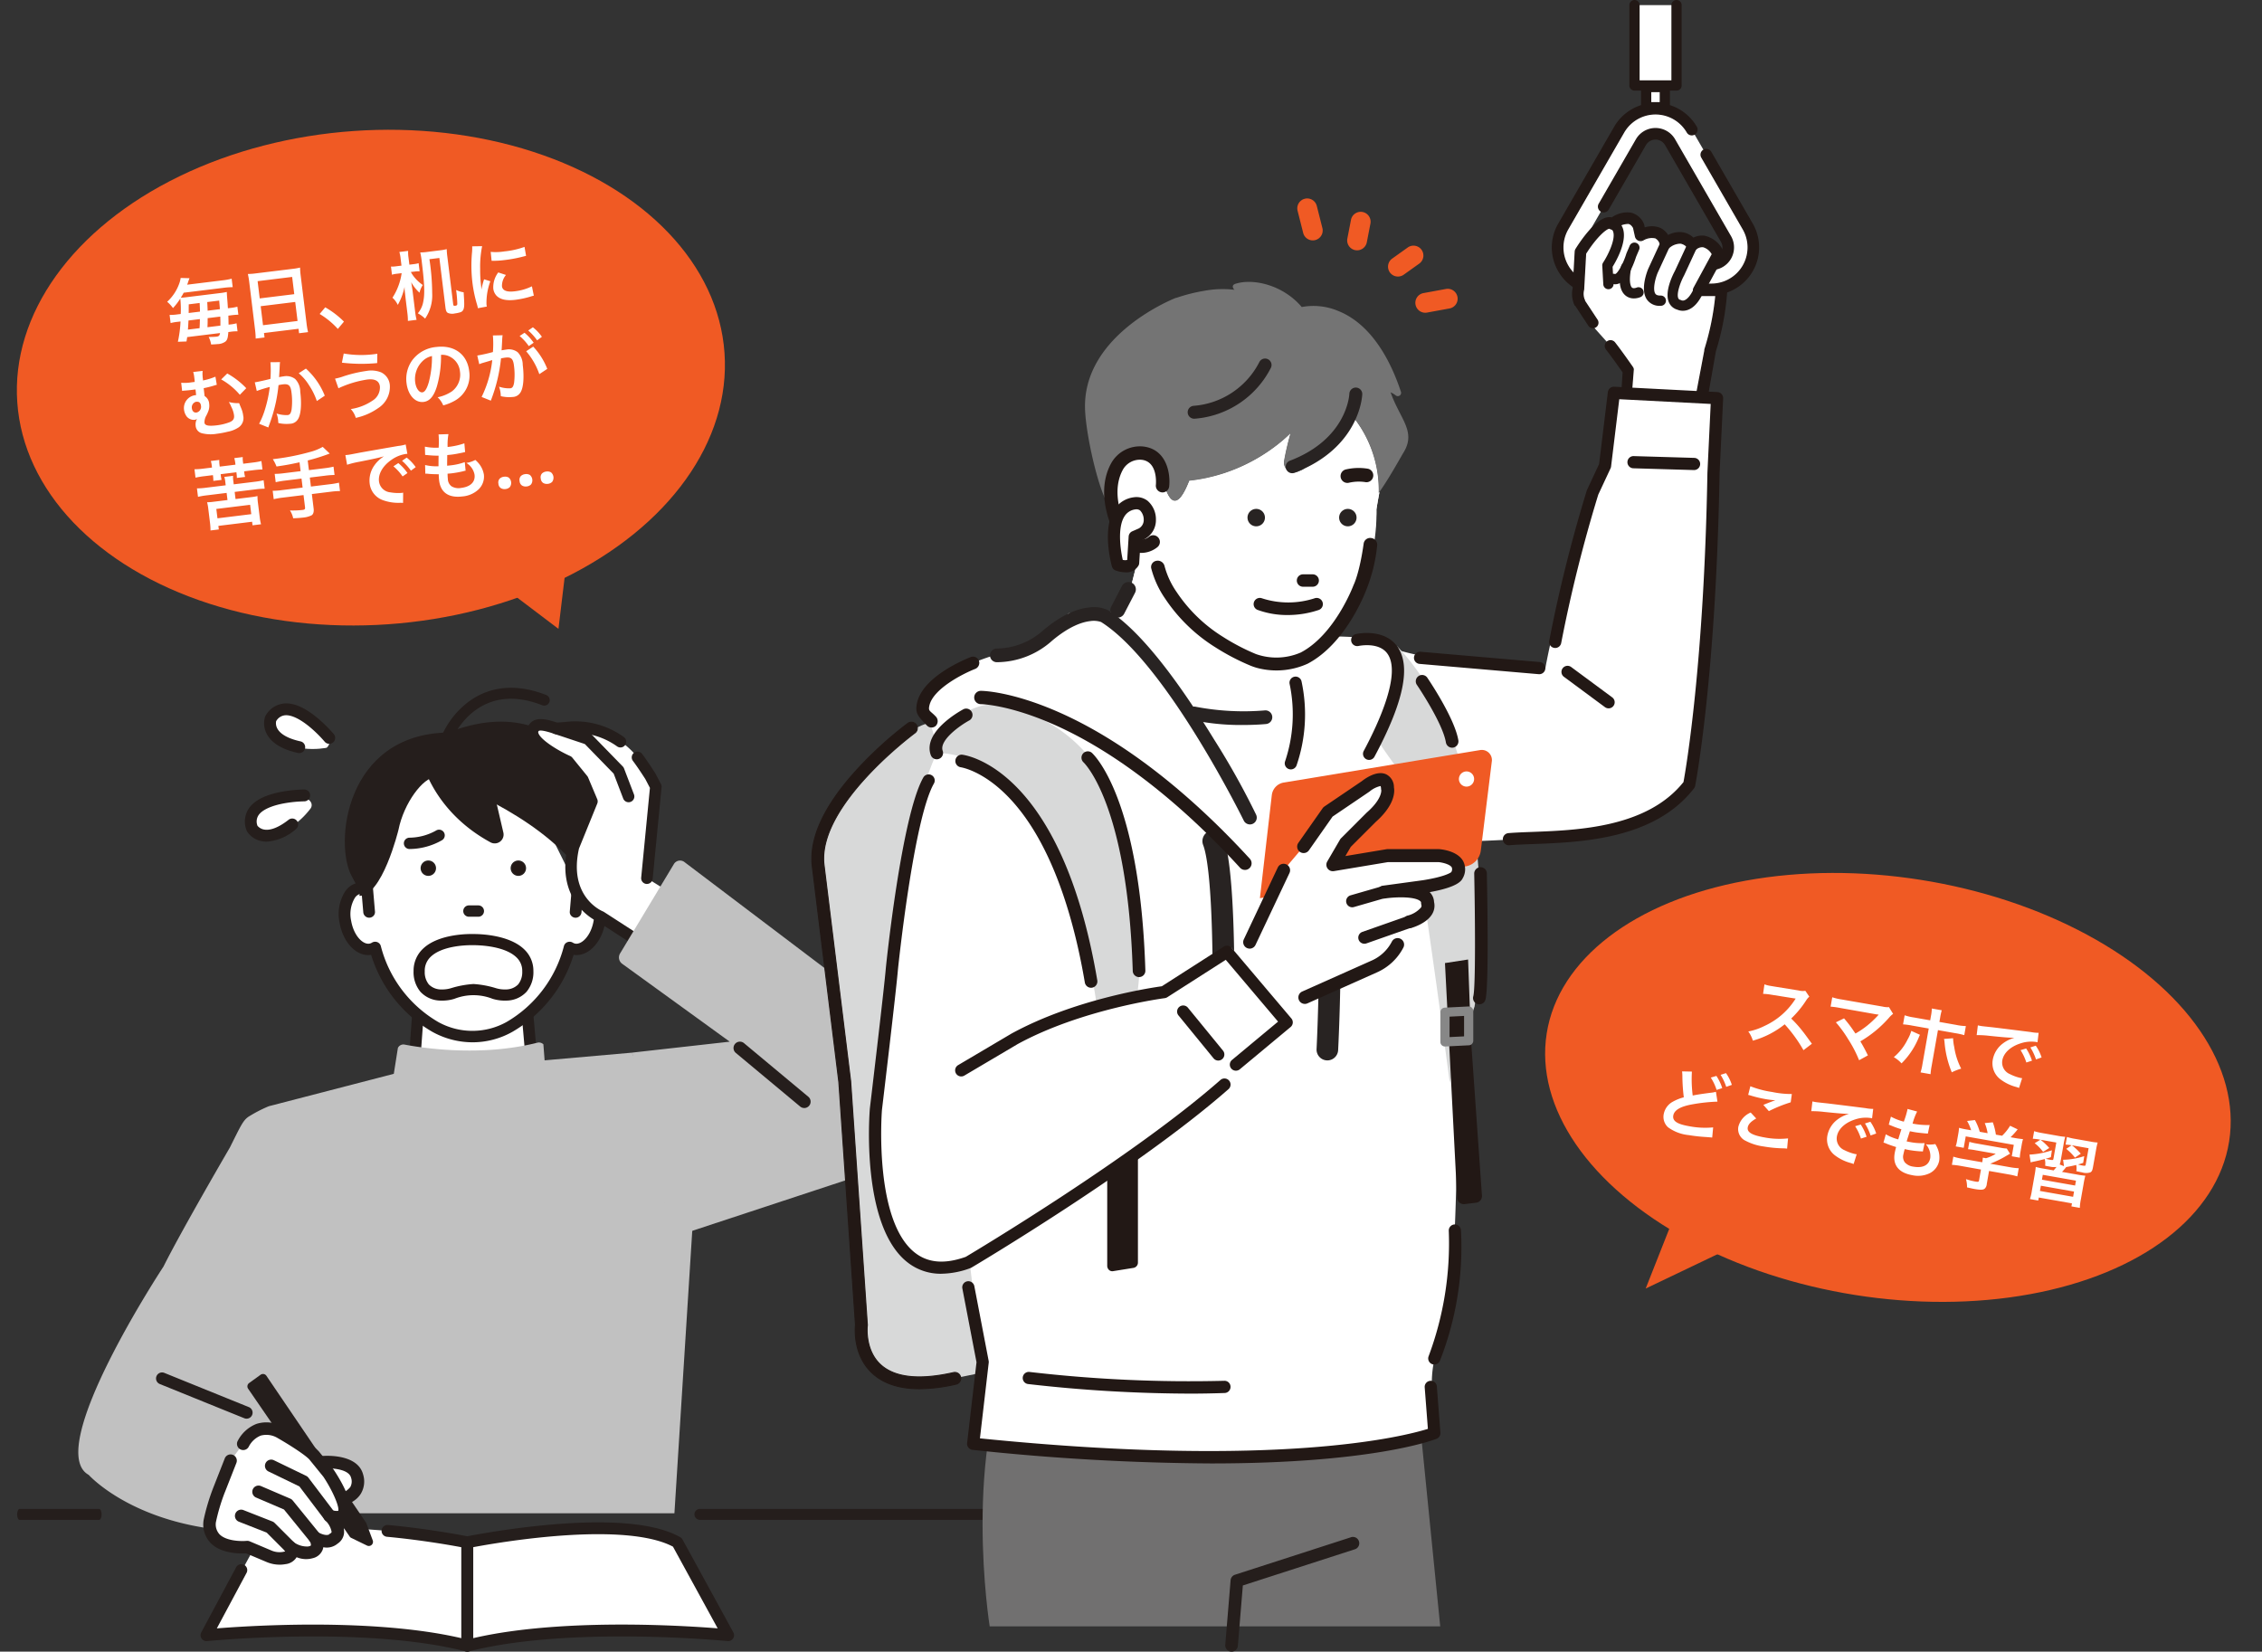 <svg xmlns="http://www.w3.org/2000/svg" width="392.862" height="286.885" viewBox="0 0 392.862 286.885">
  <rect x="0" y="0" width="392.862" height="286.885" fill="#333333" stroke="none"/>
  <g id="グループ_980" data-name="グループ 980" transform="translate(-793.662 -3153.918)">
    <g id="グループ_975" data-name="グループ 975" transform="translate(-180.213 15.835)">
      <path id="パス_1360" data-name="パス 1360" d="M1423.7,816.485l-1.5,20.646,11.084,8.5,9.9-9-1.665-18.981Z" transform="translate(-376.638 2489.505)" fill="#fff"/>
      <path id="パス_1361" data-name="パス 1361" d="M1427.2,840.554a1,1,0,0,1-.612-.208l-11.084-8.5a1.006,1.006,0,0,1-.391-.871l1.5-20.646a1,1,0,0,1,1.069-.931l17.815,1.166a1.006,1.006,0,0,1,.936.916l1.665,18.981a1.007,1.007,0,0,1-.325.832l-9.9,9a1,1,0,0,1-.677.262m-10.042-9.974,9.987,7.658,8.9-8.1-1.546-17.625-15.958-1.044Z" transform="translate(-370.556 2495.588)" fill="#251e1c"/>
      <path id="パス_1362" data-name="パス 1362" d="M1214.967,1506.473s-26.791-5.48-36.473,0l-8.829,16.136s27.644-2.74,45.3,1.827Z" transform="translate(-159.935 1899.506)" fill="#fff"/>
      <path id="パス_1363" data-name="パス 1363" d="M1488.952,1506.473s15.07-3.083,26.689-2.312c3.873.257,7.363.942,9.784,2.312l8.829,16.135s-27.644-2.74-45.3,1.827Z" transform="translate(-433.92 1899.505)" fill="#fff"/>
      <path id="パス_1364" data-name="パス 1364" d="M1208.751,1521.942a1.016,1.016,0,0,1-.257-.033c-9.006-2.329-20.733-2.7-28.983-2.593-8.973.111-15.891.787-15.96.794a1.028,1.028,0,0,1-1.007-1.508l6.057-11.311a1.028,1.028,0,1,1,1.813.97l-5.162,9.639c2.683-.212,7.955-.562,14.215-.641,8-.1,19.226.238,28.257,2.343v-15.8c-1.938-.364-7.074-1.27-12.94-1.814a1.028,1.028,0,0,1,.19-2.047c7.553.7,13.921,1.993,13.984,2.006a1.028,1.028,0,0,1,.822,1.007v17.962a1.028,1.028,0,0,1-1.028,1.028" transform="translate(-153.718 1903.026)" fill="#251e1c"/>
      <path id="パス_1365" data-name="パス 1365" d="M1482.734,1519.245a1.028,1.028,0,0,1-1.028-1.028v-17.962a1.028,1.028,0,0,1,.822-1.007c.134-.027,13.5-2.735,24.726-2.433,5.545.148,9.736,1,12.459,2.545a1.026,1.026,0,0,1,.4.4l8.829,16.136a1.028,1.028,0,0,1-1,1.516c-.069-.007-6.987-.683-15.96-.794-8.25-.1-19.977.264-28.984,2.593a1.01,1.01,0,0,1-.257.033m1.028-18.142v15.8c9.032-2.105,20.26-2.444,28.258-2.343,6.244.078,11.505.427,14.194.639l-7.764-14.19c-2.439-1.288-6.221-2.008-11.251-2.142-9.405-.25-20.385,1.66-23.437,2.233" transform="translate(-427.702 1905.723)" fill="#251e1c"/>
      <path id="パス_1366" data-name="パス 1366" d="M1256.247,508.238s-7.768,1.635-10.017-4.089c0,0,1.387-4.838,5.928-1.227,0,0,6.338,3.271,4.089,5.315" transform="translate(-225.636 2759.727)" fill="#fff"/>
      <path id="パス_1367" data-name="パス 1367" d="M1234.818,611.17c-.962,1.272-4.7,5.657-9.343,3.938a1.056,1.056,0,0,1-.623-.614c-.427-1.125-1.079-4.065,3.474-4.58a1.021,1.021,0,0,0,.172-.034c.7-.207,5.844-1.641,6.5.38a1.006,1.006,0,0,1-.177.908" transform="translate(-207.033 2667.383)" fill="#fff"/>
      <path id="パス_1368" data-name="パス 1368" d="M1380.582,558.654a2.427,2.427,0,0,0-1.3.165l-13.323-26.9c-3.028-.292-23.779,4.87-23.374,23.744l.155,3.155a2.43,2.43,0,0,0-1.3-.165c-1.882.307-2.994,2.93-2.482,5.858s2.453,5.054,4.336,4.749a2.3,2.3,0,0,0,.828-.316,22.442,22.442,0,0,0,10.438,13.8,13.326,13.326,0,0,0,12.9,0,22.447,22.447,0,0,0,10.439-13.8,2.3,2.3,0,0,0,.827.316c1.884.305,3.824-1.821,4.337-4.749s-.6-5.551-2.482-5.858" transform="translate(-305.1 2733.704)" fill="#fff"/>
      <path id="パス_1369" data-name="パス 1369" d="M1357.2,720.249l.708,0a2.261,2.261,0,0,0-.708,0" transform="translate(-320.865 2572.109)" fill="#dadbdb"/>
      <path id="パス_1370" data-name="パス 1370" d="M1362.78,720.434l-.585,0a2.684,2.684,0,0,1,.593.162Z" transform="translate(-325.148 2571.93)" fill="#dadbdb"/>
      <path id="パス_1371" data-name="パス 1371" d="M1376.94,701.2a3.607,3.607,0,0,0-2.367-1.551h0a3.348,3.348,0,0,0-.7-.036l-.032,0-1.746,1.12-.337,3.954a.96.96,0,0,0,.228.707,1.027,1.027,0,0,0,1.8-.545l.279-3.269a1.171,1.171,0,0,1,.178.011,1.628,1.628,0,0,1,1.019.733,5.459,5.459,0,0,1,.63,3.988c-.448,2.552-2.029,4.12-3.163,3.942a1.275,1.275,0,0,1-.456-.179,1.049,1.049,0,0,0-.923-.079.994.994,0,0,0-.608.682,21.423,21.423,0,0,1-9.963,13.184,12.208,12.208,0,0,1-11.864.006,21.416,21.416,0,0,1-9.974-13.191,1,1,0,0,0-.607-.682,1.055,1.055,0,0,0-.924.08,1.257,1.257,0,0,1-.453.178c-1.142.189-2.719-1.391-3.165-3.941a5.461,5.461,0,0,1,.629-3.99,1.625,1.625,0,0,1,1.016-.731,1.1,1.1,0,0,1,.182-.012l.279,3.269a1.028,1.028,0,0,0,1.8.544.96.96,0,0,0,.227-.706l-.339-3.969-.155-3.145-2-.225-.02.114a.955.955,0,0,0-.013.214l.095,1.932a3.234,3.234,0,0,0-.393.04,3.6,3.6,0,0,0-2.365,1.551,7.3,7.3,0,0,0-.952,5.444c.612,3.5,3.018,5.934,5.474,5.561a23.363,23.363,0,0,0,10.582,13.34,14.433,14.433,0,0,0,7.06,1.848,14.139,14.139,0,0,0,6.917-1.833,23.4,23.4,0,0,0,10.607-13.356c2.46.369,4.862-2.062,5.475-5.561a7.3,7.3,0,0,0-.952-5.443" transform="translate(-298.924 2591.736)" fill="#251e1c"/>
      <path id="パス_1372" data-name="パス 1372" d="M1378.2,540.478c6.205,1.635.012,4.956.316,7.313,0,.015,1.653-1.071,1.667-1.07.346.035,4.63-3.94,5.062-7.693.722-6.276-6.191-29.189-28.3-20.639-17.985.295-19.826,19.476-16.737,24.986,1.966,3.505,1.218,3.381,1.218,3.381,4.032.3,6.891-11.482,6.891-11.482.929-4.647,4.291-9.1,6.405-9.131,0,0,15.02,4.967,23.481,14.335" transform="translate(-305.23 2746.925)" fill="#251e1c"/>
      <path id="パス_1373" data-name="パス 1373" d="M1412.051,650.2a1.029,1.029,0,0,0-.1.034.981.981,0,0,0-.61.887h0a.987.987,0,0,0,.961,1.008,11.522,11.522,0,0,0,5.667-1.533.985.985,0,1,0-1.021-1.685,9.6,9.6,0,0,1-4.6,1.249.987.987,0,0,0-.3.039" transform="translate(-367.323 2633.425)" fill="#251e1c"/>
      <path id="パス_1374" data-name="パス 1374" d="M1485.009,741.476a.985.985,0,0,0,0,1.97h1.634a.985.985,0,1,0,0-1.97Z" transform="translate(-429.691 2553.871)" fill="#251e1c"/>
      <path id="パス_1375" data-name="パス 1375" d="M1438.965,788.1a7.265,7.265,0,0,1-2.063-.315,9.052,9.052,0,0,0-6.632,0,7.13,7.13,0,0,1-2.318.31,4.839,4.839,0,0,1-3.583-1.533,5.318,5.318,0,0,1-1.187-3.6,5.216,5.216,0,0,1,1.638-3.879c2.792-2.681,8.263-2.564,8.775-2.546.514-.006,6.051-.03,8.817,2.674a5.1,5.1,0,0,1,1.579,3.751,5.318,5.318,0,0,1-1.187,3.6,4.839,4.839,0,0,1-3.583,1.533q-.127.005-.255.005m-5.714-9.631c-1.12,0-5.139.136-7.091,2.013a3.306,3.306,0,0,0-1.04,2.509c0,.026,0,.052,0,.078a3.38,3.38,0,0,0,.713,2.219,3,3,0,0,0,2.2.87,5.22,5.22,0,0,0,1.687-.232,16.9,16.9,0,0,1,3.822-.709c.03,0,.06,0,.09,0a16.9,16.9,0,0,1,3.822.709,5.2,5.2,0,0,0,1.687.232,3,3,0,0,0,2.2-.87,3.384,3.384,0,0,0,.713-2.225c0-.022,0-.05,0-.072a3.191,3.191,0,0,0-.993-2.393c-2.255-2.208-7.4-2.126-7.451-2.124h-.061c-.007,0-.113,0-.3,0m10.739,4.521h0Z" transform="translate(-377.477 2523.788)" fill="#231815"/>
      <path id="パス_1376" data-name="パス 1376" d="M1458.986,484.452a.954.954,0,0,1-.879-1.322,15,15,0,0,1,4.118-5.3c2.642-2.134,7.2-4.125,13.91-1.493a.954.954,0,0,1-.7,1.775c-11.128-4.364-15.4,5.341-15.574,5.756a.955.955,0,0,1-.879.582" transform="translate(-407.388 2782.469)" fill="#251e1c"/>
      <path id="パス_1377" data-name="パス 1377" d="M1246.348,502.81a1.031,1.031,0,0,1-.221-.024c-2.7-.591-4.507-1.668-5.363-3.2a3.9,3.9,0,0,1-.361-3.062,1.008,1.008,0,0,1,.095-.2,4.112,4.112,0,0,1,3.278-2.136c1.683-.121,3.656.767,5.864,2.633a24.082,24.082,0,0,1,2.712,2.7,1.029,1.029,0,0,1-1.583,1.315,22.428,22.428,0,0,0-2.481-2.464c-1.725-1.453-3.276-2.209-4.369-2.132a1.99,1.99,0,0,0-1.593,1.042,1.96,1.96,0,0,0,.255,1.337c.563.963,1.94,1.708,3.983,2.155a1.029,1.029,0,0,1-.219,2.035" transform="translate(-220.498 2766.082)" fill="#251e1c"/>
      <path id="パス_1378" data-name="パス 1378" d="M1220.581,608.639a4.556,4.556,0,0,1-.817-.073,3.9,3.9,0,0,1-2.592-1.669,1.039,1.039,0,0,1-.093-.2,4.113,4.113,0,0,1,.437-3.889c.979-1.375,2.917-2.334,5.762-2.851a24.113,24.113,0,0,1,3.809-.375h0a1.029,1.029,0,0,1,0,2.058,22.4,22.4,0,0,0-3.478.347c-2.218.407-3.789,1.123-4.424,2.015a1.991,1.991,0,0,0-.209,1.892,1.962,1.962,0,0,0,1.194.653c1.1.18,2.553-.411,4.2-1.7a1.029,1.029,0,1,1,1.272,1.618,8.522,8.522,0,0,1-5.064,2.175" transform="translate(-200.376 2675.632)" fill="#251e1c"/>
      <path id="パス_1379" data-name="パス 1379" d="M1435.16,688.619a1.208,1.208,0,1,1-1.208-1.208,1.208,1.208,0,0,1,1.208,1.208" transform="translate(-385.686 2600.265)" fill="#231815"/>
      <path id="パス_1380" data-name="パス 1380" d="M1433.171,689.176a1.338,1.338,0,1,1,1.337-1.338,1.339,1.339,0,0,1-1.337,1.338m0-2.417a1.079,1.079,0,1,0,1.079,1.079,1.081,1.081,0,0,0-1.079-1.079" transform="translate(-384.905 2601.046)" fill="#251e1c"/>
      <path id="パス_1381" data-name="パス 1381" d="M1545.37,688.619a1.208,1.208,0,1,1-1.208-1.208,1.208,1.208,0,0,1,1.208,1.208" transform="translate(-480.259 2600.265)" fill="#231815"/>
      <path id="パス_1382" data-name="パス 1382" d="M1543.38,689.176a1.338,1.338,0,1,1,1.338-1.338,1.339,1.339,0,0,1-1.338,1.338m0-2.417a1.079,1.079,0,1,0,1.08,1.079,1.08,1.08,0,0,0-1.08-1.079" transform="translate(-479.478 2601.046)" fill="#251e1c"/>
      <path id="パス_1383" data-name="パス 1383" d="M1820.35,1482.223h-52.4a.948.948,0,1,1,0-1.9h52.4a.948.948,0,1,1,0,1.9" transform="translate(-672.514 1919.852)" fill="#251e1c"/>
      <path id="パス_1384" data-name="パス 1384" d="M825,1482.223H811.179c-.235,0-.425-.424-.425-.948s.19-.948.425-.948H825c.235,0,.425.424.425.948s-.19.948-.425.948" transform="translate(166.098 1919.852)" fill="#251e1c"/>
      <path id="パス_1385" data-name="パス 1385" d="M1093.808,912.418l15.2-1.337-.018-.045.018.045,10.528,29.6-3.183,50.414h-64.9l-.466,2.776c-25.468,2.786-36.361-9.448-36.361-9.448-7.959-4.377,12.986-36.181,12.986-36.181,3.183-6.367,11.54-20.693,11.54-20.693,1.857-3.714,2.255-4.642,3.183-5.306a23.644,23.644,0,0,1,3.581-1.857l21.7-5.626.71-4.491a1.057,1.057,0,0,1,1.155-.586c2.883.554,13.124,2.186,23.071-.328a1.093,1.093,0,0,1,1.043.283Z" transform="translate(-25.346 2409.841)" fill="#c1c1c1"/>
      <path id="パス_1386" data-name="パス 1386" d="M1580.607,553.841s-6.921-2.732-4.749-12.163l3.2-7.88-1.592-3.78-2.586-3.183s-7.959-3.581-5.77-5.969c.725-.791,2.735-.082,3.753.257l1.685-.125a13.829,13.829,0,0,1,12.425,5.147s.839,1.088,2.232,3.276l.952,1.817-1.549,15.891,11.381,7.069-8,7Z" transform="translate(-502.378 2743.489)" fill="#fff"/>
      <path id="パス_1387" data-name="パス 1387" d="M1585.925,556.152a1,1,0,0,1-.543-.161l-11.318-7.318c-.944-.434-7.426-3.8-5.245-13.27a.986.986,0,0,1,.048-.152l3.045-7.5-1.375-3.267-2.349-2.891c-1.386-.644-5.969-2.941-6.473-5.39a2.281,2.281,0,0,1,.594-2.069c1.116-1.218,3.278-.527,4.618-.08l1.434-.106a14.374,14.374,0,0,1,10.161,2.606,1,1,0,1,1-1.15,1.64,12.519,12.519,0,0,0-8.7-2.266.977.977,0,0,1-.112.015l-1.685.125a1,1,0,0,1-.391-.049l-.108-.036c-1.814-.607-2.419-.6-2.607-.48a.294.294,0,0,0-.092.3c.219,1.065,3.052,2.941,5.552,4.067a1.006,1.006,0,0,1,.366.282l2.587,3.184a1,1,0,0,1,.146.243l1.592,3.78a1,1,0,0,1,0,.765l-3.17,7.8c-1.888,8.368,3.915,10.83,4.163,10.931a1.056,1.056,0,0,1,.171.089l11.381,7.359a1,1,0,0,1-.545,1.843" transform="translate(-496.315 2749.539)" fill="#251e1c"/>
      <path id="パス_1388" data-name="パス 1388" d="M1692.9,576.181c-.032,0-.065,0-.1,0a1,1,0,0,1-.9-1.094l1.519-15.593-.793-1.515c-1.333-2.092-2.15-3.157-2.158-3.167a1,1,0,0,1,1.587-1.223c.035.046.883,1.149,2.284,3.35q.023.036.042.073l.952,1.817a1,1,0,0,1,.11.562l-1.549,15.891a1,1,0,0,1-1,.9" transform="translate(-606.665 2715.439)" fill="#251e1c"/>
      <path id="パス_1389" data-name="パス 1389" d="M1604.369,531.613a1,1,0,0,1-.936-.644l-1.651-4.317-5.008-5.142-5.285-1.762a1,1,0,0,1,.634-1.9l5.515,1.838a1,1,0,0,1,.4.251l5.322,5.465a1,1,0,0,1,.218.341l1.725,4.51a1,1,0,0,1-.936,1.36" transform="translate(-521.321 2745.815)" fill="#251e1c"/>
      <path id="パス_1390" data-name="パス 1390" d="M1684.153,687.185l-9.349,15.528a1.359,1.359,0,0,0,.367,1.8l18.677,13.528-16.951,1.9,6.949,32.107L1723,739.138c7.163-4.377,9.351-8.158,8.833-12.438-.631-5.217-2.666-6.662-7.242-10.642l-38.649-29.249a1.249,1.249,0,0,0-1.79.376" transform="translate(-593.234 2600.978)" fill="#c1c1c1"/>
      <path id="パス_1391" data-name="パス 1391" d="M1827.332,919.955a1.109,1.109,0,0,1-.709-.257l-11.142-9.285a1.108,1.108,0,1,1,1.419-1.7L1828.042,918a1.108,1.108,0,0,1-.71,1.959" transform="translate(-713.777 2410.585)" fill="#251e1c"/>
      <path id="パス_1392" data-name="パス 1392" d="M1123.695,1321.26a1.041,1.041,0,0,1-.39-.076c-3.616-1.456-14.573-5.9-14.683-5.943a1.045,1.045,0,0,1,.785-1.937c.11.045,11.064,4.486,14.678,5.942a1.045,1.045,0,0,1-.391,2.014" transform="translate(-106.993 2063.243)" fill="#251e1c"/>
      <path id="パス_1393" data-name="パス 1393" d="M1287.067,1422.945s5.161-.43,5.878,2.437c0,0,1.29,3.584-3.871,4.3l-5.3-2.007s-3.584-4.587,3.3-4.731" transform="translate(-257.049 1969.112)" fill="#fff"/>
      <path id="パス_1394" data-name="パス 1394" d="M1282.518,1424.22a1.078,1.078,0,0,1-.383-.07l-5.3-2.007a1.079,1.079,0,0,1-.47-.346c-.187-.239-1.8-2.395-.884-4.325.659-1.388,2.289-2.093,4.981-2.154.553-.041,6.034-.348,6.97,3.211a4.128,4.128,0,0,1-.369,3.308c-.771,1.276-2.249,2.075-4.392,2.373a1.106,1.106,0,0,1-.149.01m-4.609-3.984,4.726,1.788a3.582,3.582,0,0,0,2.571-1.307,2,2,0,0,0,.164-1.515c-.012-.034-.023-.069-.032-.1-.41-1.639-3.841-1.695-4.738-1.621l-.067,0c-1.685.035-2.845.379-3.1.919-.235.5.178,1.363.477,1.835m2.6-3.837h0Z" transform="translate(-250.494 1975.657)" fill="#251e1c"/>
      <path id="パス_1395" data-name="パス 1395" d="M1241.566,1344.028l-1.108-2.967a.72.72,0,0,0-.113-.2l-17.278-25.467a.722.722,0,0,0-.985-.133l-1.986,1.434a.722.722,0,0,0-.138,1.04l17.63,25.668a.723.723,0,0,0,.245.194l2.742,1.332a.722.722,0,0,0,.991-.9" transform="translate(-202.953 2061.615)" fill="#251e1c"/>
      <path id="パス_1396" data-name="パス 1396" d="M1194.16,1389.649l-2.351-2.893c-.9-1.266-5.967-4.159-5.967-4.159a4.512,4.512,0,0,0-6.509,1.989l-2.17,2.893-1.989,5.063a36.9,36.9,0,0,0-1.627,5.424c-.542,5.244,6.51,4.52,6.51,4.52l3.762,1.592a4.632,4.632,0,0,0,2.647.313c2.135-.4,1-1.9,1-1.9,2.351,1.447,3.616.9,3.616.9,1.989-.542.723-2.531.723-2.531,2.351,1.266,3.255.181,3.255.181,1.989-1.266-.723-3.978-.723-3.978,5.967,1.808-.181-7.414-.181-7.414" transform="translate(-163.24 2004.314)" fill="#fff"/>
      <path id="パス_1397" data-name="パス 1397" d="M1179.128,1398.984a5.837,5.837,0,0,1-2.273-.471l-3.522-1.49c-1,.056-4.3.085-6.152-1.772a4.665,4.665,0,0,1-1.252-3.958,1.067,1.067,0,0,1,.021-.129,36.7,36.7,0,0,1,1.692-5.623l1.972-5.021a1.082,1.082,0,1,1,2.015.792l-1.989,5.063c-.012.03-.025.059-.039.088a33.909,33.909,0,0,0-1.525,5.114,2.532,2.532,0,0,0,.633,2.14c1.185,1.191,3.792,1.219,4.7,1.13a1.1,1.1,0,0,1,.53.08l3.762,1.592a3.543,3.543,0,0,0,2.026.245,1.855,1.855,0,0,0,.382-.106.827.827,0,0,0-.045-.085,1.082,1.082,0,0,1,1.433-1.571,3.9,3.9,0,0,0,2.647.818.4.4,0,0,1,.117-.036.635.635,0,0,0,.314-.146,1.336,1.336,0,0,0-.219-.76,1.083,1.083,0,0,1,1.427-1.535c1.248.672,1.8.471,1.934.4.067-.106.094-.1.226-.179.208-.132.219-.227.225-.283a3.7,3.7,0,0,0-1.132-2.016,1.082,1.082,0,0,1,1.079-1.8,2.543,2.543,0,0,0,1.2.171c.237-.706-.981-3.518-2.565-5.906l-2.318-2.853c-.014-.017-.028-.035-.041-.053-.478-.669-3.221-2.474-5.6-3.837a3.75,3.75,0,0,0-2.937-.421,4.045,4.045,0,0,0-2.073,1.916,1.083,1.083,0,0,1-1.965-.908,6.223,6.223,0,0,1,3.319-3.05,5.807,5.807,0,0,1,4.673.552l.037.021c.873.5,5.252,3.042,6.288,4.437l2.333,2.872c.021.027.042.054.061.082,1.253,1.88,4.007,6.467,2.521,8.469a2.022,2.022,0,0,1-1.078.748,3.471,3.471,0,0,1,.356,1.814,2.476,2.476,0,0,1-1.113,1.806,2.92,2.92,0,0,1-2.487.628,2.277,2.277,0,0,1-.125.467,2.417,2.417,0,0,1-1.71,1.439,4.232,4.232,0,0,1-2.8-.174,2.589,2.589,0,0,1-1.958,1.21,5.409,5.409,0,0,1-.993.091" transform="translate(-156.698 2010.877)" fill="#251e1c"/>
      <path id="パス_1398" data-name="パス 1398" d="M1252.494,1430.813a1.081,1.081,0,0,1-.864-.429l-4.363-5.76-5.371-2.6a1.082,1.082,0,1,1,.943-1.949l5.605,2.712a1.082,1.082,0,0,1,.391.321l4.521,5.967a1.082,1.082,0,0,1-.862,1.736" transform="translate(-221.393 1971.646)" fill="#251e1c"/>
      <path id="パス_1399" data-name="パス 1399" d="M1236.839,1461.948a1.08,1.08,0,0,1-.841-.4l-4.533-5.579-4.818-2.065a1.083,1.083,0,1,1,.853-1.99l5.063,2.17a1.08,1.08,0,0,1,.414.312l4.7,5.786a1.083,1.083,0,0,1-.839,1.765" transform="translate(-208.269 1944.308)" fill="#251e1c"/>
      <path id="パス_1400" data-name="パス 1400" d="M1213.908,1488.729a1.078,1.078,0,0,1-.765-.317l-3.276-3.276-4.853-1.906a1.083,1.083,0,0,1,.792-2.015l5.063,1.989a1.085,1.085,0,0,1,.369.242l3.436,3.436a1.082,1.082,0,0,1-.765,1.848" transform="translate(-189.679 1919.154)" fill="#251e1c"/>
      <path id="パス_1401" data-name="パス 1401" d="M1433.806,557.688s1.892,8.648,11.865,14.06a1.538,1.538,0,0,0,2.226-1.7l-2.5-10.746s-3.542-5.152-11.592-1.61" transform="translate(-386.598 2712.649)" fill="#251e1c"/>
    </g>
    <g id="グループ_977" data-name="グループ 977" transform="translate(187.629 135.67)">
      <ellipse id="楕円形_84" data-name="楕円形 84" cx="60" cy="36.5" rx="60" ry="36.5" transform="translate(987.476 3252.565) rotate(-171)" fill="#f05a24"/>
      <path id="多角形_34" data-name="多角形 34" d="M11,0,22,28H0Z" transform="translate(899.897 3249.564) rotate(-137)" fill="#f05a24"/>
      <path id="パス_1405" data-name="パス 1405" d="M-13.871-.923c-1.573-1.521-1.573-1.521-1.9-1.807a20.149,20.149,0,0,0-2.4-1.885A17.217,17.217,0,0,0-16.146-8.2a2.5,2.5,0,0,1,.416-.7l-.858-.884a2.816,2.816,0,0,1-1.157.143l-4.576.065h-.312a5.689,5.689,0,0,1-1.144-.078l.052,1.664a10.245,10.245,0,0,1,1.417-.1c4.095-.065,4.095-.065,4.3-.078l-.143.338a12.531,12.531,0,0,1-4.368,5.291,10.733,10.733,0,0,1-2.6,1.43A5.215,5.215,0,0,1-24.063.325,15.449,15.449,0,0,0-19.11-3.432,24.99,24.99,0,0,1-15.119.429Zm3.458-4.394a20.983,20.983,0,0,1,2.6,2.509A21.4,21.4,0,0,1-5.3.468L-3.939-.624c-.676-.923-1.17-1.547-1.716-2.171a20.107,20.107,0,0,0,4.2-4.927,4.059,4.059,0,0,1,.572-.767l-.91-1.027a3.4,3.4,0,0,1-1.079.1L-10.1-9.4a9.482,9.482,0,0,1-1.69-.091v1.651A14.1,14.1,0,0,1-10.127-7.9h6.2c.273,0,.468-.013.6-.026a.334.334,0,0,0-.026.065.912.912,0,0,0-.078.117A17.2,17.2,0,0,1-5.018-5.629a15.965,15.965,0,0,1-1.7,1.638c-.091-.078-.091-.078-.806-.806-.533-.52-.923-.871-1.612-1.443ZM5.655-8.5H2.8a9.073,9.073,0,0,1-1.664-.091v1.6a12.881,12.881,0,0,1,1.638-.065H5.655V-.767A9.025,9.025,0,0,1,5.577.7H7.345A11.08,11.08,0,0,1,7.28-.754V-7.059h3a12.989,12.989,0,0,1,1.651.065v-1.6a9.15,9.15,0,0,1-1.677.091H7.28v-.689a10.751,10.751,0,0,1,.052-1.378H5.577A7.189,7.189,0,0,1,5.655-9.23ZM2.743-6.123a6.6,6.6,0,0,1-.377,1.6A9.321,9.321,0,0,1,.546-1.105a5.612,5.612,0,0,1,1.508.832A13.416,13.416,0,0,0,4.238-5.317c.052-.234.065-.247.1-.4Zm5.837.39a3.551,3.551,0,0,1,.208.611A17.352,17.352,0,0,0,10.92-.26a9.545,9.545,0,0,1,1.495-.91,12.038,12.038,0,0,1-1.846-3.5,8.34,8.34,0,0,1-.455-1.456Zm5.473-1.638a16.316,16.316,0,0,1,2.158-.26c2.522-.182,3.328-.26,4.381-.416a5.749,5.749,0,0,0-1.807,1.313A4.527,4.527,0,0,0,17.55-3.679,3.478,3.478,0,0,0,19.409-.546a7.821,7.821,0,0,0,3.042.858c.247.039.273.039.442.078l.234-1.768c-.13.013-.247.013-.26.013A7.889,7.889,0,0,1,20.93-1.7,2.183,2.183,0,0,1,19.2-3.822c0-1.313.975-2.613,2.626-3.471a5.814,5.814,0,0,1,2.574-.7,2.013,2.013,0,0,1,.273.013l-.091-1.651a7,7,0,0,1-1.339.1c-3.471.169-5.694.286-6.643.338-1.911.13-1.911.13-2.145.13-.065,0-.208,0-.494-.013Zm7.956,1.248a8.774,8.774,0,0,1,1.365,1.937l.91-.481a8.425,8.425,0,0,0-1.365-1.911Zm3.822.611a7.518,7.518,0,0,0-1.352-1.833l-.871.455a9.578,9.578,0,0,1,1.326,1.885ZM-35.243,7.717a7.018,7.018,0,0,1,.208.858,32.225,32.225,0,0,0,.871,3.523A8.037,8.037,0,0,0-35.932,13.2a3.094,3.094,0,0,0-1.157,2.327A2.445,2.445,0,0,0-35.958,17.7a7.28,7.28,0,0,0,3.77.715,27.473,27.473,0,0,0,3.042-.195c.689-.065.78-.078,1.053-.091l-.143-1.768a14.735,14.735,0,0,1-4.2.52c-2.093,0-2.977-.4-2.977-1.352s.949-1.755,2.847-2.457a29.974,29.974,0,0,1,4.29-1.248l-.559-1.638a4.808,4.808,0,0,1-.923.338c-1.638.52-2.132.689-2.938,1a22.481,22.481,0,0,1-.858-4.069Zm5.1.195a8.774,8.774,0,0,1,1.365,1.937l.91-.481a8.425,8.425,0,0,0-1.365-1.911Zm3.822.611A7.518,7.518,0,0,0-27.677,6.69l-.871.455A9.578,9.578,0,0,1-27.222,9.03Zm3.094,1.222a3.9,3.9,0,0,1,.481.039,20.5,20.5,0,0,0,2.379.156,13.858,13.858,0,0,0,1.95-.1c-.6.338-1.235.728-1.911,1.157l1.131.9A23.9,23.9,0,0,1-15.73,9.732l-.052-1.456a16.122,16.122,0,0,1-3.432.247,17.05,17.05,0,0,1-3.9-.325Zm.962,2.938A3.679,3.679,0,0,0-23.946,15.5a2.234,2.234,0,0,0,1.664,2.171,9.3,9.3,0,0,0,3.25.429,22.243,22.243,0,0,0,3.51-.286,5.168,5.168,0,0,1,.572-.052l-.143-1.781a13.864,13.864,0,0,1-4.082.546c-2.2,0-3.146-.364-3.146-1.209,0-.559.364-1.105,1.183-1.781Zm10.322-2.054a16.316,16.316,0,0,1,2.158-.26c2.522-.182,3.328-.26,4.381-.416a5.749,5.749,0,0,0-1.807,1.313A4.527,4.527,0,0,0-8.45,14.321a3.478,3.478,0,0,0,1.859,3.133,7.821,7.821,0,0,0,3.042.858c.247.039.273.039.442.078l.234-1.768c-.13.013-.247.013-.26.013A7.889,7.889,0,0,1-5.07,16.3,2.183,2.183,0,0,1-6.8,14.178c0-1.313.975-2.613,2.626-3.471a5.814,5.814,0,0,1,2.574-.7,2.013,2.013,0,0,1,.273.013l-.091-1.651a7,7,0,0,1-1.339.1c-3.471.169-5.694.286-6.643.338-1.911.13-1.911.13-2.145.13-.065,0-.208,0-.494-.013Zm7.956,1.248a8.774,8.774,0,0,1,1.365,1.937l.91-.481a8.425,8.425,0,0,0-1.365-1.911Zm3.822.611a7.518,7.518,0,0,0-1.352-1.833l-.871.455a9.578,9.578,0,0,1,1.326,1.885Zm1.521,1.339a2.2,2.2,0,0,1,.494.078c.52.117,1.027.195,1.807.3a8.879,8.879,0,0,0-.065,1.1c0,2.093,1.287,3.224,3.653,3.224a4.671,4.671,0,0,0,2.938-.858,3.093,3.093,0,0,0,1.248-2.431,4.043,4.043,0,0,0-.559-1.911,5,5,0,0,0-.611-.819,4.8,4.8,0,0,1-1.612.325,3.028,3.028,0,0,1,1.17,2.2c0,1.274-.949,2-2.6,2A2.365,2.365,0,0,1,5.6,16.557a1.625,1.625,0,0,1-.481-1.339,9.219,9.219,0,0,1,.065-.923c.507.026.624.026.832.026a18.933,18.933,0,0,0,1.95-.117,1.671,1.671,0,0,1,.39-.039L8.4,12.67a10.393,10.393,0,0,1-2.483.26c-.143,0-.247,0-.637-.013.078-.624.117-.884.247-1.833.559.013.676.013.806.013.468,0,.884-.026,1.82-.1.286-.026.351-.039.52-.052L8.723,9.42a12.914,12.914,0,0,1-2.964.273,10.555,10.555,0,0,1,.416-2.2L4.446,7.34a.538.538,0,0,1,.013.13A15.3,15.3,0,0,1,4.2,9.628,9.864,9.864,0,0,1,1.846,9.16l-.13,1.43c.2.039.26.052.442.091a17.05,17.05,0,0,0,1.859.325c-.065.481-.182,1.352-.234,1.82A8.524,8.524,0,0,1,1.5,12.332Zm17.485,1.664v1.924c0,.26-.091.3-.663.3a11.833,11.833,0,0,1-1.612-.13,4.933,4.933,0,0,1,.429,1.378c.676.039,1.1.052,1.274.052,1.17,0,1.612-.1,1.833-.429a1.255,1.255,0,0,0,.169-.819V15.491h3.38a12.843,12.843,0,0,1,1.612.078V14.126a10.708,10.708,0,0,1-1.6.091H20.267V14.2a18.2,18.2,0,0,0,2.6-1.9c.247-.208.247-.208.468-.39l-.715-.793a5.876,5.876,0,0,1-.988.052h-4.3a9.48,9.48,0,0,1-1.313-.065v1.3a12.879,12.879,0,0,1,1.3-.052h3.575a6.884,6.884,0,0,1-1.534,1.053H18.8a6.081,6.081,0,0,1,.039.715v.091H15.3a11.031,11.031,0,0,1-1.573-.091v1.443a12.665,12.665,0,0,1,1.586-.078ZM15.366,9.069a12.5,12.5,0,0,1-1.534-.052,8.544,8.544,0,0,1,.052,1.079v1.2a5.7,5.7,0,0,1-.065,1h1.417V10.278h8.476v2.015h1.417a7.88,7.88,0,0,1-.065-.988V10.1a8.158,8.158,0,0,1,.052-1.079,15.648,15.648,0,0,1-1.6.052h-.585a13.62,13.62,0,0,0,.975-1.56l-1.4-.39a8.613,8.613,0,0,1-1.066,1.95h-1.1a10.286,10.286,0,0,0-.9-2.015l-1.352.377a7.6,7.6,0,0,1,.793,1.638H17.5A9.585,9.585,0,0,0,16.315,7.21L15,7.6a7.531,7.531,0,0,1,.975,1.469Zm22.568-.377a11.375,11.375,0,0,1,.052-1.339,8.82,8.82,0,0,1-1.235.052H34.034a9.71,9.71,0,0,1-1.469-.078V8.679a6.085,6.085,0,0,1,1.04-.065l-.806.767a8.932,8.932,0,0,1,1.755,1.235l.884-.845A10.061,10.061,0,0,0,33.657,8.6h2.951v2.834c0,.3-.039.312-.6.312a5.433,5.433,0,0,1-.728-.052,7.415,7.415,0,0,0,.845-.429L36.1,10.083a12.206,12.206,0,0,1-3.51,1.261l.351,1.066-.793-.156a2.286,2.286,0,0,0,.065-.637V8.666a9.689,9.689,0,0,1,.052-1.313,10.467,10.467,0,0,1-1.313.052h-2.73a11.188,11.188,0,0,1-1.443-.078V8.666A7.276,7.276,0,0,1,27.963,8.6h.143l-.871.767a7.477,7.477,0,0,1,1.7,1.235l.936-.858A10.576,10.576,0,0,0,28.132,8.6h2.782v2.834c0,.286-.039.3-.65.3-.143,0-.286-.013-.689-.039.377-.169.468-.221.858-.429l-.039-1.209a14.061,14.061,0,0,1-3.705,1.417l.442,1.3a4.288,4.288,0,0,1,.585-.26c.624-.247,1.092-.455,1.716-.741A2.9,2.9,0,0,1,29.7,12.9c.286.013.676.013.832.013a3.2,3.2,0,0,0,1.157-.143c-.247.455-.273.481-.39.676H29.562a13.217,13.217,0,0,1-1.43-.052,13.825,13.825,0,0,1,.052,1.495v2.678a8.724,8.724,0,0,1-.078,1.5h1.469v-.533h5.85v.533h1.482a8.454,8.454,0,0,1-.078-1.5v-2.7a13.425,13.425,0,0,1,.052-1.469,13.064,13.064,0,0,1-1.43.052H32.773a9.463,9.463,0,0,0,.572-.949c.13-.052.169-.065.338-.13.585-.221.754-.286,1.313-.533A3.111,3.111,0,0,1,35.2,12.9c.6.026.754.026,1,.026a2.378,2.378,0,0,0,1.43-.247c.234-.182.3-.39.3-1.04Zm-8.359,5.837h5.85v.858h-5.85Zm0,1.924h5.85v.923h-5.85Z" transform="translate(934.22 3202.864) rotate(10)" fill="#fff"/>
    </g>
    <g id="グループ_984" data-name="グループ 984" transform="translate(307.815 -81.467) rotate(7)">
      <ellipse id="楕円形_84-2" data-name="楕円形 84" cx="61.541" cy="42.926" rx="61.541" ry="42.926" transform="matrix(0.982, -0.191, 0.191, 0.982, 879.818, 3178.915)" fill="#f05a24"/>
      <path id="多角形_34-2" data-name="多角形 34" d="M17.427,0,34.854,30.359H0Z" transform="translate(1001.193 3239.941) rotate(150)" fill="#f05a24"/>
      <path id="パス_1407" data-name="パス 1407" d="M-30.511-4.888a7.981,7.981,0,0,1-1.417-.078v1.43A7.929,7.929,0,0,1-30.641-3.6h.455A20.9,20.9,0,0,1-31.07-.156l1.495.13c.1-.377.13-.442.208-.741h5.746c-.117.429-.26.546-.7.546a12.276,12.276,0,0,1-1.339-.117,4.3,4.3,0,0,1,.26,1.352c.624.052.91.065,1.1.065A2.408,2.408,0,0,0-22.854.806c.351-.247.494-.585.689-1.573h.364A7.308,7.308,0,0,1-20.566-.7v-1.4a6.357,6.357,0,0,1-1.183.065h-.221c.052-.533.091-.871.156-1.56h.468a11.262,11.262,0,0,1,1.274.052v-1.4a7.777,7.777,0,0,1-1.248.065h-.416c.052-.91.052-.91.091-1.872.026-.494.039-.715.065-.962a9.4,9.4,0,0,1-1.2.052h-5.98a7.406,7.406,0,0,1-.871-.039c.234-.286.364-.455.6-.793h6.942a14.455,14.455,0,0,1,1.625.078V-9.893a10.976,10.976,0,0,1-1.625.091h-6.175c.117-.208.156-.3.26-.52.13-.26.13-.26.286-.546l-1.521-.234a4.547,4.547,0,0,1-.351.91A7.843,7.843,0,0,1-32.071-7.28,5.9,5.9,0,0,1-31.2-6.071a10.5,10.5,0,0,0,1.456-1.482v.169a17.664,17.664,0,0,1-.247,2.5Zm1.43,2.847c.117-.572.169-.858.286-1.56h2c-.078.6-.13.884-.169,1.118-.052.286-.052.286-.078.442Zm.481-2.847c.078-.572.1-.78.195-1.495h1.911c-.078,1.027-.078,1.027-.13,1.495Zm2.938,2.847c.13-.793.13-.793.221-1.56h2.21c-.052.637-.078.9-.169,1.56Zm.377-2.847c.026-.221.065-.715.117-1.495h2.093c-.039,1.079-.039,1.079-.065,1.495Zm7.774,4.251A13.636,13.636,0,0,1-17.589.936h1.547V.156H-10v.78h1.573A13.17,13.17,0,0,1-8.5-.637v-8.4a11.746,11.746,0,0,1,.065-1.326,10.461,10.461,0,0,1-1.4.065h-6.292a11.476,11.476,0,0,1-1.443-.065c.039.429.065.884.065,1.391Zm1.469-8.281H-10V-5.9h-6.045Zm0,4.381H-10v3.328h-6.045Zm10,2.587A13.992,13.992,0,0,1-3.224,1.014L-2.015-.117A15.2,15.2,0,0,0-4.94-2.977Zm17.329-5.3a4.051,4.051,0,0,1,.806.065v-1.43a3.872,3.872,0,0,1-.819.065h-.806v-1.2a6.18,6.18,0,0,1,.078-1.2H9.009a6.18,6.18,0,0,1,.078,1.2v1.2h-.91a4.563,4.563,0,0,1-.923-.065v1.43a4.171,4.171,0,0,1,.871-.065h.832A10.519,10.519,0,0,1,6.851-3.211a3.882,3.882,0,0,1,.767,1.352A10.569,10.569,0,0,0,9.165-4.823a7.969,7.969,0,0,0-.052,1.17L9.1-2.86V-.286a10.275,10.275,0,0,1-.078,1.4h1.521A10.352,10.352,0,0,1,10.465-.3V-3.458c0-.949-.013-1.3-.052-2.028A7.224,7.224,0,0,0,11.622-3.5a3.969,3.969,0,0,1,.728-1.261,7.094,7.094,0,0,1-1.3-1.534,5.522,5.522,0,0,1-.481-.962Zm2.548-3.12a7.6,7.6,0,0,1-1.235-.065,13.215,13.215,0,0,1,.065,1.781c0,3.783-.143,5.447-.572,6.734a4.268,4.268,0,0,1-1.2,1.937,5.471,5.471,0,0,1,1.144,1.066,7.105,7.105,0,0,0,1.755-4.186,40.2,40.2,0,0,0,.247-5.967h1.742V-.468c0,.624.065.871.3,1.053A1.98,1.98,0,0,0,17.29.819,5.155,5.155,0,0,0,18.2.741a.829.829,0,0,0,.663-.468c.208-.429.26-.858.377-2.912A4.42,4.42,0,0,1,17.992-3.2,22.387,22.387,0,0,1,17.9-.767c-.039.208-.143.273-.416.273-.208,0-.3-.078-.3-.234V-9.139a11.774,11.774,0,0,1,.052-1.3A7.7,7.7,0,0,1,16-10.374ZM22.932.312c-.013-.169-.013-.273-.013-.351a10.672,10.672,0,0,1,1.157-3.939l-1.04-.468A13.258,13.258,0,0,0,22.36-2.73c.013-.325.026-.429.026-.715a21.706,21.706,0,0,1,.195-2.873A17.923,17.923,0,0,1,23.4-10.2l-1.716-.182a8.506,8.506,0,0,1-.195,1.209,24.957,24.957,0,0,0-.533,5.083,22.675,22.675,0,0,0,.338,3.887c.039.3.052.377.065.611Zm1.794-7.787a15.432,15.432,0,0,0,2.34.143,23.286,23.286,0,0,0,2.782-.156c.624-.078.819-.1.923-.117l-.078-1.573a14.336,14.336,0,0,1-3.536.351,9.373,9.373,0,0,1-2.4-.208Zm.9,2.145a4.247,4.247,0,0,0-1.2,2.678,2.178,2.178,0,0,0,.39,1.274c.572.767,1.612,1.131,3.224,1.131a16.031,16.031,0,0,0,2.691-.247,4.345,4.345,0,0,1,.533-.078l-.13-1.651a9.136,9.136,0,0,1-3.094.494c-1.352,0-2.067-.39-2.067-1.131A2.941,2.941,0,0,1,26.9-4.732ZM-25.337,6.653a10.56,10.56,0,0,1-2.223.39,2.837,2.837,0,0,0,.013-.312,3.22,3.22,0,0,1,.013-.442,4.258,4.258,0,0,1,.117-.9l-1.651-.013A4.958,4.958,0,0,1-29,6.367v.481a1.5,1.5,0,0,0-.013.273h-.559a7.006,7.006,0,0,1-1.794-.143l-.013,1.43a1.436,1.436,0,0,1,.208-.013,2.644,2.644,0,0,1,.286.013c.377.013.65.026,1,.026h.845v.4c-.013.286-.013.494-.013.585H-29.2a2.253,2.253,0,0,0-2.249,2.262,2.471,2.471,0,0,0,.312,1.222,1.609,1.609,0,0,0,1.313.754.688.688,0,0,0,.39-.117h.026a2,2,0,0,0-.377,1.157,1.443,1.443,0,0,0,.858,1.4,6.3,6.3,0,0,0,2.652.429,15.4,15.4,0,0,0,1.872-.117,5.126,5.126,0,0,0,2.015-.533,1.95,1.95,0,0,0,1.014-1.911,4.688,4.688,0,0,0-.182-1.3c-.1-.364-.1-.364-.143-.507-.065-.273-.065-.273-.117-.442a5.671,5.671,0,0,1-1.742-.416,6.453,6.453,0,0,1,.325.91,4.521,4.521,0,0,1,.286,1.495c0,.624-.286.949-.988,1.118a9.251,9.251,0,0,1-2.145.247c-1.5,0-2.119-.208-2.119-.715a2.313,2.313,0,0,1,.468-1.183,6.766,6.766,0,0,0,.442-.728,2.586,2.586,0,0,0,.3-1.235,1.682,1.682,0,0,0-.624-1.443c0-.416,0-.481.013-1.378a16.435,16.435,0,0,0,1.937-.247,2.7,2.7,0,0,1,.39-.052Zm-3.783,3.926c.468.026.676.273.676.78a1.011,1.011,0,0,1-.923,1.079c-.429,0-.7-.325-.7-.832a1,1,0,0,1,.9-1.04A.1.1,0,0,1-29.12,10.579ZM-24.4,7.251a11.728,11.728,0,0,1,2.886,3.042l1.248-1a13.814,13.814,0,0,0-2.964-2.938Zm8.84-1.924v.247A20.005,20.005,0,0,1-15.9,8.2c-.715.1-2.288.26-2.769.26l.156,1.534a23.307,23.307,0,0,1,2.327-.416,22.054,22.054,0,0,1-1.261,3.679A14.2,14.2,0,0,1-18.8,15.7l1.508.832c.065-.13.065-.143.1-.221l.2-.39a27.881,27.881,0,0,0,1.56-3.653,27.5,27.5,0,0,0,.793-2.821c.3-.026.494-.039.754-.039,1.027,0,1.326.351,1.326,1.547A11.551,11.551,0,0,1-12.9,13.92c-.195.637-.4.884-.78.884a5.378,5.378,0,0,1-1.9-.507,4.883,4.883,0,0,1,.13,1.105c0,.13-.013.312-.026.572a6.307,6.307,0,0,0,2,.377,1.646,1.646,0,0,0,1.443-.585c.624-.715,1-2.5,1-4.732a3.153,3.153,0,0,0-.611-2.3,2.518,2.518,0,0,0-1.924-.689c-.247,0-.429.013-.806.039.039-.169.039-.2.091-.481.182-.975.182-.975.221-1.248.039-.208.052-.273.078-.442a3.025,3.025,0,0,1,.1-.4Zm4.654,2.5a8.414,8.414,0,0,1,1.495,2.223A11.685,11.685,0,0,1-8.372,13l1.482-.754a12.619,12.619,0,0,0-2.678-5.07Zm7.67-.91a28.806,28.806,0,0,0,6.071.819l.221-1.6H2.691A17.821,17.821,0,0,1-2.73,5.379Zm-1.144,4.342a18.177,18.177,0,0,1,5.148-.9c1.352,0,2.041.494,2.041,1.469a2.687,2.687,0,0,1-1.586,2.288,9.074,9.074,0,0,1-3.913.988,3.713,3.713,0,0,1,.676,1.625A10.641,10.641,0,0,0,2.08,15.506a4.375,4.375,0,0,0,2.47-3.731A2.676,2.676,0,0,0,3.289,9.4,4.69,4.69,0,0,0,.832,8.863a22.681,22.681,0,0,0-4.082.442,8.849,8.849,0,0,1-1.508.221ZM14.014,7.667a2.841,2.841,0,0,1,1.313.39,3.221,3.221,0,0,1,1.6,2.886,3.64,3.64,0,0,1-1.807,3.25,6.909,6.909,0,0,1-2.587.715,4.147,4.147,0,0,1,.793,1.521,8.5,8.5,0,0,0,2.041-.546,5.008,5.008,0,0,0,3.159-4.849c0-2.925-2.028-4.823-5.148-4.823A5.836,5.836,0,0,0,8.9,8.031a5.584,5.584,0,0,0-1.43,3.783c0,2.093,1.066,3.6,2.548,3.6,1.066,0,1.9-.767,2.639-2.444A18.807,18.807,0,0,0,14.014,7.667Zm-1.586.013a17.133,17.133,0,0,1-1.079,4.394c-.468,1.118-.91,1.664-1.339,1.664-.572,0-1.027-.845-1.027-1.911a4.352,4.352,0,0,1,1.768-3.51A3.309,3.309,0,0,1,12.428,7.68ZM28.769,8.85a12.159,12.159,0,0,1,1.781,4.225l1.482-.741A12.091,12.091,0,0,0,30.082,8.2ZM24.947,5.99a3.025,3.025,0,0,1,.1-.4l-1.69-.169v.234a18.286,18.286,0,0,1-.338,2.626,26.7,26.7,0,0,1-2.769.273l.156,1.534a5.338,5.338,0,0,1,.533-.13l1.183-.195c.416-.078.416-.078.611-.1a19.121,19.121,0,0,1-2.613,6.123l1.508.832a27.91,27.91,0,0,0,2.652-7.072c.3-.026.507-.039.78-.039,1,0,1.3.351,1.3,1.547a11.551,11.551,0,0,1-.338,2.964c-.195.637-.4.884-.78.884a5.442,5.442,0,0,1-1.9-.52,4.883,4.883,0,0,1,.13,1.1c0,.13-.013.325-.026.572a6.027,6.027,0,0,0,2,.39,1.646,1.646,0,0,0,1.443-.585c.624-.715,1-2.5,1-4.732a3.153,3.153,0,0,0-.611-2.3,2.518,2.518,0,0,0-1.924-.689c-.234,0-.416.013-.806.026.039-.169.039-.169.078-.39.13-.7.221-1.235.286-1.612Zm3.016.091a8.774,8.774,0,0,1,1.365,1.937l.91-.481a8.425,8.425,0,0,0-1.365-1.911Zm3.822.611a7.518,7.518,0,0,0-1.352-1.833l-.871.455A9.578,9.578,0,0,1,30.888,7.2ZM-27.853,22.25H-29.4a11.729,11.729,0,0,1-1.508-.078v1.469a15.094,15.094,0,0,1,1.508-.065h1.547v.312a5.511,5.511,0,0,1-.052.689h1.443a5.7,5.7,0,0,1-.039-.7v-.3h2.756v.312a5.893,5.893,0,0,1-.039.676h1.443a3.772,3.772,0,0,1-.052-.7v-.286h1.69c.65,0,1.092.026,1.508.065V22.172a11.452,11.452,0,0,1-1.508.078h-1.69v-.338a3.947,3.947,0,0,1,.065-.819H-23.81a5.364,5.364,0,0,1,.065.819v.338H-26.5v-.338a5.1,5.1,0,0,1,.065-.819h-1.482a4.051,4.051,0,0,1,.065.806Zm3.393,5.928V26.93h3.653a12.81,12.81,0,0,1,1.586.078V25.526a12.243,12.243,0,0,1-1.586.078H-24.46v-.572a4.424,4.424,0,0,1,.065-.91h-1.534a4.349,4.349,0,0,1,.065.91V25.6H-29.3a12.523,12.523,0,0,1-1.586-.078v1.482A12.523,12.523,0,0,1-29.3,26.93h3.432v1.248h-2.483a7.672,7.672,0,0,1-1.079-.052,8.176,8.176,0,0,1,.065,1.2v2.4a10.044,10.044,0,0,1-.078,1.339h1.456v-.624h5.9v.624H-20.6a9.512,9.512,0,0,1-.078-1.339v-2.4a7.962,7.962,0,0,1,.065-1.2,8,8,0,0,1-1.092.052Zm-3.523,1.3h5.915v1.638h-5.915Zm15.327-4.732h-2.912a12.7,12.7,0,0,1-1.612-.078v1.456a15.124,15.124,0,0,1,1.625-.078h2.9v1.573h-3.627a12.47,12.47,0,0,1-1.6-.078V29.01a13.044,13.044,0,0,1,1.6-.078h3.627v2.145c0,.312-.117.4-.494.4a16.187,16.187,0,0,1-2.171-.182,3.982,3.982,0,0,1,.39,1.417c.741.065,1.378.091,1.768.091a4.166,4.166,0,0,0,1.456-.208c.325-.143.507-.546.507-1.118V28.932h3.328a12.956,12.956,0,0,1,1.586.078V27.541a12.382,12.382,0,0,1-1.586.078H-11.2V26.046h2.717a13.493,13.493,0,0,1,1.6.078V24.668a12.933,12.933,0,0,1-1.625.078H-11.2v-1.69a34.665,34.665,0,0,0,3.939-.728l-1.066-1.3a9.11,9.11,0,0,1-2.4.624,40.343,40.343,0,0,1-5.824.442h-.637a7.2,7.2,0,0,1,.481,1.339c1.7-.039,2.353-.078,4.056-.234Zm8.151-.117a16.316,16.316,0,0,1,2.158-.26c2.522-.182,3.328-.26,4.381-.416A5.749,5.749,0,0,0,.227,25.266a4.527,4.527,0,0,0-1.235,3.055A3.478,3.478,0,0,0,.851,31.454a7.821,7.821,0,0,0,3.042.858c.247.039.273.039.442.078l.234-1.768c-.13.013-.247.013-.26.013A7.889,7.889,0,0,1,2.372,30.3,2.183,2.183,0,0,1,.643,28.178c0-1.313.975-2.613,2.626-3.471a5.814,5.814,0,0,1,2.574-.7,2.013,2.013,0,0,1,.273.013l-.091-1.651a7,7,0,0,1-1.339.1c-3.471.169-5.694.286-6.643.338-1.911.13-1.911.13-2.145.13-.065,0-.208,0-.494-.013Zm7.956,1.248a8.774,8.774,0,0,1,1.365,1.937l.91-.481a8.425,8.425,0,0,0-1.365-1.911Zm3.822.611a7.518,7.518,0,0,0-1.352-1.833l-.871.455a9.578,9.578,0,0,1,1.326,1.885Zm1.521,1.339a2.2,2.2,0,0,1,.494.078c.52.117,1.027.195,1.807.3a8.879,8.879,0,0,0-.065,1.1c0,2.093,1.287,3.224,3.653,3.224a4.671,4.671,0,0,0,2.938-.858,3.093,3.093,0,0,0,1.248-2.431,4.043,4.043,0,0,0-.559-1.911,5,5,0,0,0-.611-.819,4.8,4.8,0,0,1-1.612.325,3.028,3.028,0,0,1,1.17,2.2c0,1.274-.949,2-2.6,2a2.365,2.365,0,0,1-1.612-.481,1.625,1.625,0,0,1-.481-1.339,9.219,9.219,0,0,1,.065-.923c.507.026.624.026.832.026a18.933,18.933,0,0,0,1.95-.117,1.671,1.671,0,0,1,.39-.039l.039-1.5a10.393,10.393,0,0,1-2.483.26c-.143,0-.247,0-.637-.013.078-.624.117-.884.247-1.833.559.013.676.013.806.013.468,0,.884-.026,1.82-.1.286-.026.351-.039.52-.052l.052-1.521a12.914,12.914,0,0,1-2.964.273,10.555,10.555,0,0,1,.416-2.2l-1.729-.156a.538.538,0,0,1,.013.13,15.3,15.3,0,0,1-.26,2.158,9.864,9.864,0,0,1-2.353-.468l-.13,1.43c.2.039.26.052.442.091a17.051,17.051,0,0,0,1.859.325c-.065.481-.182,1.352-.234,1.82a8.524,8.524,0,0,1-2.288-.494ZM21.183,31.09a.978.978,0,0,1,.325-.839,1.3,1.3,0,0,1,.793-.24,1.275,1.275,0,0,1,.78.24,1.227,1.227,0,0,1,0,1.664,1.23,1.23,0,0,1-.78.253,1.25,1.25,0,0,1-.793-.253A.983.983,0,0,1,21.183,31.09Zm3.705,0a.978.978,0,0,1,.325-.839,1.3,1.3,0,0,1,.793-.24,1.275,1.275,0,0,1,.78.24,1.227,1.227,0,0,1,0,1.664,1.23,1.23,0,0,1-.78.253,1.25,1.25,0,0,1-.793-.253A.983.983,0,0,1,24.889,31.09Zm3.7,0a.978.978,0,0,1,.325-.839,1.3,1.3,0,0,1,.793-.24,1.275,1.275,0,0,1,.78.24,1.227,1.227,0,0,1,0,1.664,1.23,1.23,0,0,1-.78.253,1.25,1.25,0,0,1-.793-.253A.983.983,0,0,1,28.593,31.09Z" transform="translate(944.604 3199.852) rotate(-14)" fill="#fff"/>
    </g>
    <g id="グループ_976" data-name="グループ 976" transform="translate(113 -23.216)">
      <path id="パス_1280" data-name="パス 1280" d="M46.75,736.033s-16.291-4.615-23.252,4.978c-.437.6-10.611,11.665-10.728,12.4-1.545,9.654-.386,20.079,3.089,41.318l3.475,48.268c.386,8.109,8.388,8.415,14.233,7.212l29.4-6.053S72.332,743.66,46.75,736.033" transform="translate(811.521 2566.61)" fill="#d8d9d9"/>
      <path id="パス_1281" data-name="パス 1281" d="M250.26,1376.939H181.894c-9.884,18.533-4.942,49.421-4.942,49.421H255.2Z" transform="translate(675.598 2033.267)" fill="#717070"/>
      <rect id="長方形_360" data-name="長方形 360" width="7.43" height="13.627" transform="translate(964.426 3178.023)" fill="#fff"/>
      <path id="パス_1282" data-name="パス 1282" d="M766.712,139.3a7.212,7.212,0,0,1,0-7.286l9.706-16.81h0a7.285,7.285,0,0,1,12.619,0l9.706,16.81a7.286,7.286,0,0,1-6.309,10.929H773.022a7.212,7.212,0,0,1-6.31-3.643m13.48-21.916h0l-9.706,16.81a2.927,2.927,0,0,0,2.535,4.391h19.412a2.927,2.927,0,0,0,2.535-4.391l-9.706-16.81a2.927,2.927,0,0,0-5.07,0" transform="translate(185.46 3084.46)" fill="#fff"/>
      <path id="パス_1283" data-name="パス 1283" d="M761.573,135.378a8.092,8.092,0,0,1,0-8.175l9.706-16.81a8.175,8.175,0,0,1,14.159,0,.889.889,0,1,1-1.54.889,6.4,6.4,0,0,0-11.079,0l-9.706,16.81a6.4,6.4,0,0,0,5.54,9.6h19.412a6.4,6.4,0,0,0,5.539-9.6l-7.192-12.456a.889.889,0,0,1,1.54-.889l7.192,12.456a8.175,8.175,0,0,1-7.079,12.263H768.652a8.092,8.092,0,0,1-7.08-4.088m3.775-2.179a.889.889,0,1,1,1.54-.889,2.018,2.018,0,0,0,1.765,1.019h19.412a2.038,2.038,0,0,0,1.765-3.057l-9.706-16.81a2.038,2.038,0,0,0-3.53,0l-6.466,11.2a.889.889,0,0,1-1.54-.889l6.466-11.2a3.816,3.816,0,0,1,6.61,0l9.706,16.809a3.816,3.816,0,0,1-3.3,5.725H768.652a3.778,3.778,0,0,1-3.3-1.908" transform="translate(189.83 3088.822)" fill="#221815"/>
      <path id="パス_1284" data-name="パス 1284" d="M760.892,134.858a8.209,8.209,0,0,1,0-8.293l9.706-16.81a8.293,8.293,0,0,1,14.363,0,1.007,1.007,0,0,1-1.744,1.007,6.278,6.278,0,0,0-10.875,0l-9.706,16.81a6.279,6.279,0,0,0,5.438,9.418h19.412a6.279,6.279,0,0,0,5.438-9.418l-7.192-12.456a1.007,1.007,0,1,1,1.744-1.007l7.192,12.456A8.293,8.293,0,0,1,787.485,139H768.074a8.208,8.208,0,0,1-7.182-4.146m25.325-20.914a.771.771,0,0,0-.282,1.054l7.192,12.456a6.514,6.514,0,0,1-5.642,9.772H768.074a6.515,6.515,0,0,1-5.642-9.772l9.706-16.81a6.515,6.515,0,0,1,11.283,0,.771.771,0,0,0,1.336-.771,8.057,8.057,0,0,0-13.955,0l-9.706,16.81a8.057,8.057,0,0,0,6.977,12.086h19.412a8.057,8.057,0,0,0,6.977-12.086l-7.192-12.456a.771.771,0,0,0-1.053-.282m-21.55,18.734a1.007,1.007,0,0,1,1.744-1.007,1.9,1.9,0,0,0,1.663.96h19.412a1.92,1.92,0,0,0,1.663-2.881l-9.706-16.809a1.92,1.92,0,0,0-3.326,0l-6.466,11.2a1.007,1.007,0,0,1-1.744-1.007l6.466-11.2a3.934,3.934,0,0,1,6.814,0l9.706,16.81a3.934,3.934,0,0,1-3.407,5.9H768.074a3.9,3.9,0,0,1-3.407-1.967m9.91-20.626-6.466,11.2a.771.771,0,1,0,1.336.771l6.466-11.2a2.156,2.156,0,0,1,3.734,0l9.706,16.81a2.156,2.156,0,0,1-1.867,3.234H768.074a2.134,2.134,0,0,1-1.867-1.078.771.771,0,0,0-1.336.771,3.662,3.662,0,0,0,3.2,1.849h19.412a3.7,3.7,0,0,0,3.2-5.548l-9.706-16.81a3.7,3.7,0,0,0-6.406,0" transform="translate(190.408 3089.4)" fill="#221815"/>
      <rect id="長方形_361" data-name="長方形 361" width="3.243" height="3.513" transform="translate(966.566 3192.251)" fill="#fff"/>
      <path id="パス_1285" data-name="パス 1285" d="M851.346,88.463V84.95a.889.889,0,0,1,.889-.889h3.242a.889.889,0,0,1,.889.889v3.513a.889.889,0,0,1-.889.889h-3.242a.889.889,0,0,1-.889-.889m3.242-2.624h-1.465v1.735h1.465Z" transform="translate(114.331 3107.302)" fill="#221815"/>
      <path id="パス_1286" data-name="パス 1286" d="M840.261,15.74h7.3a.889.889,0,0,0,.889-.889V.893a.889.889,0,0,0-1.778,0V13.962H841.15V.893a.889.889,0,0,0-1.778,0V14.851a.889.889,0,0,0,.889.889" transform="translate(124.278 3177.13)" fill="#221815"/>
      <path id="パス_1287" data-name="パス 1287" d="M786.616,236.076l.356-6.432s3.783-6.125,5.584-4.864c0,0,3.063-2.522,4.5.36l.36,1.621s3.423-1.981,4.323,1.441c0,0,2.7-2.432,4.684.27,0,0,2.342-2.252,4.5,1.531l-3.423,6.3h3.963a44.676,44.676,0,0,1-1.982,10.448l-2.152,12.417s-8.805.043-12.588-.317l.509-8.677s-1.933-2.784-3.052-4.2l-2.531-2.826s-.574-.514-2.826-4.709a3.662,3.662,0,0,1-.234-2.373" transform="translate(168.18 2991.25)" fill="#fff"/>
      <path id="パス_1288" data-name="パス 1288" d="M783.275,233.665a2.789,2.789,0,0,1-.142-1.8.817.817,0,0,0,.013-.108l.344-6.2c1.783-2.83,3.452-4.284,4.082-4.414.089-.018.11,0,.117,0a.889.889,0,0,0,1.075-.042,3.324,3.324,0,0,1,2.216-.792c.132.028.521.112.88.772l.335,1.507a.889.889,0,0,0,1.314.577,2.924,2.924,0,0,1,2.158-.349,1.685,1.685,0,0,1,.86,1.247.889.889,0,0,0,1.455.435,3.078,3.078,0,0,1,2.022-.767,1.948,1.948,0,0,1,1.35.9.889.889,0,0,0,1.333.115,1.687,1.687,0,0,1,1.248-.4,2.664,2.664,0,0,1,1.613,1.32l-3.178,5.853a.889.889,0,0,0,.781,1.313h3.007a46.206,46.206,0,0,1-1.875,9.294.884.884,0,0,0-.04.288l-2.176,11.506h-.016c-2.375,0-7.607-.023-10.908-.26l.631-8.006a.894.894,0,0,0-.145-.348c-.08-.114-1.962-2.823-3.085-4.241a.889.889,0,1,0-1.394,1.1c.938,1.184,2.485,3.388,2.909,3.994l-.544,8.486a.889.889,0,0,0,.79.726c3.081.294,8.9.323,11.6.323.613,0,1.006,0,1.082,0a.889.889,0,0,0,.885-.912l2.156-12.27A45.086,45.086,0,0,0,808,231.98a.889.889,0,0,0-.888-.923h-2.469l2.71-4.992a.889.889,0,0,0-.01-.865,4.606,4.606,0,0,0-3.172-2.613,3.224,3.224,0,0,0-1.951.349,3.418,3.418,0,0,0-2.044-.972,4.208,4.208,0,0,0-2.382.528,3,3,0,0,0-1.451-1.316,3.9,3.9,0,0,0-2.646-.01l-.129-.581a.9.9,0,0,0-.073-.2,3.121,3.121,0,0,0-2.152-1.808,4.552,4.552,0,0,0-3.266.834,2.013,2.013,0,0,0-.868,0c-2.195.453-4.845,4.587-5.354,5.411a.886.886,0,0,0-.131.418l-.353,6.379a4.442,4.442,0,0,0,.335,2.9Z" transform="translate(172.538 2995.614)" fill="#221815"/>
      <path id="パス_1289" data-name="パス 1289" d="M789.716,254.918a1.011,1.011,0,0,1-.9-.822.116.116,0,0,1,0-.029l.541-8.445c-.473-.677-1.962-2.794-2.881-3.955a1.007,1.007,0,1,1,1.579-1.25c1.142,1.442,3.07,4.219,3.089,4.247a1,1,0,0,1,.164.394.112.112,0,0,1,0,.03l-.622,7.887c3.12.215,7.979.25,10.7.251l2.156-11.385a1.017,1.017,0,0,1,.046-.327,45.946,45.946,0,0,0,1.858-9.141H802.57a1.007,1.007,0,0,1-.885-1.487l3.143-5.791a2.51,2.51,0,0,0-1.494-1.21,1.568,1.568,0,0,0-1.15.373,1.007,1.007,0,0,1-1.508-.133,1.84,1.84,0,0,0-1.267-.855,2.945,2.945,0,0,0-1.931.738,1.007,1.007,0,0,1-1.647-.492,1.582,1.582,0,0,0-.792-1.168,2.855,2.855,0,0,0-2.053.342,1.007,1.007,0,0,1-1.487-.653l-.331-1.491c-.331-.6-.679-.674-.794-.7a3.2,3.2,0,0,0-2.116.767,1.01,1.01,0,0,1-1.2.059.32.32,0,0,0-.042.006c-.6.123-2.23,1.549-3.99,4.335l-.342,6.173a1,1,0,0,1-.014.122,2.679,2.679,0,0,0,.13,1.719.116.116,0,0,1,.009.09.118.118,0,0,1-.057.07l-1.566.841a.117.117,0,0,1-.159-.048,4.538,4.538,0,0,1-.349-2.957l.353-6.379a1.006,1.006,0,0,1,.149-.473c.514-.831,3.188-5,5.431-5.465a2.144,2.144,0,0,1,.868-.007,4.641,4.641,0,0,1,3.313-.824,3.237,3.237,0,0,1,2.233,1.87,1.007,1.007,0,0,1,.082.232l.1.458a3.973,3.973,0,0,1,2.6.051,3.113,3.113,0,0,1,1.45,1.269,4.316,4.316,0,0,1,2.349-.49,3.522,3.522,0,0,1,2.052.947,3.342,3.342,0,0,1,1.948-.324,4.716,4.716,0,0,1,3.258,2.672,1,1,0,0,1,.01.98l-2.615,4.818h2.271a1.007,1.007,0,0,1,1.006,1.045,45.221,45.221,0,0,1-1.979,10.554l-2.154,12.247a1.007,1.007,0,0,1-1,1.033c-.076,0-.468,0-1.082,0-3.065,0-8.649-.042-11.606-.324M804.065,230.6a.118.118,0,0,1-.1-.174l2.71-4.992a.768.768,0,0,0-.008-.751,4.5,4.5,0,0,0-3.087-2.555,3.131,3.131,0,0,0-1.88.337.118.118,0,0,1-.136-.019,3.306,3.306,0,0,0-1.975-.94,4.12,4.12,0,0,0-2.314.515.118.118,0,0,1-.157-.045,2.88,2.88,0,0,0-1.394-1.266,3.817,3.817,0,0,0-2.565-.006.119.119,0,0,1-.094-.01.117.117,0,0,1-.056-.076l-.129-.581a.776.776,0,0,0-.063-.178,3.009,3.009,0,0,0-2.071-1.745,4.448,4.448,0,0,0-3.177.817.117.117,0,0,1-.092.016,1.885,1.885,0,0,0-.817,0c-2.147.443-4.773,4.541-5.278,5.358a.77.77,0,0,0-.114.362l-.355,6.392a4.41,4.41,0,0,0,.269,2.715l1.361-.73a3.05,3.05,0,0,1-.1-1.767.791.791,0,0,0,.011-.093l.343-6.2a.119.119,0,0,1,.018-.056c1.7-2.695,3.41-4.312,4.158-4.466a.253.253,0,0,1,.209.02.773.773,0,0,0,.933-.037,3.442,3.442,0,0,1,2.315-.815,1.4,1.4,0,0,1,.959.831.119.119,0,0,1,.012.031l.335,1.507a.771.771,0,0,0,1.14.5,3.047,3.047,0,0,1,2.262-.355,1.791,1.791,0,0,1,.929,1.326.771.771,0,0,0,1.263.376,3.2,3.2,0,0,1,2.113-.8,2.058,2.058,0,0,1,1.432.95.771.771,0,0,0,1.161.1,1.784,1.784,0,0,1,1.343-.429,2.782,2.782,0,0,1,1.693,1.371.117.117,0,0,1,.005.121L801.893,231a.771.771,0,0,0,.678,1.139h3.007a.118.118,0,0,1,.117.128,46.129,46.129,0,0,1-1.879,9.318.893.893,0,0,0-.037.275L801.6,253.367a.136.136,0,0,1-.131.1c-3.324,0-7.916-.045-10.916-.26a.118.118,0,0,1-.109-.127l.63-7.99a.763.763,0,0,0-.122-.287c-.019-.028-1.943-2.8-3.081-4.235a.771.771,0,0,0-1.209.957c.939,1.186,2.467,3.362,2.913,4a.119.119,0,0,1,.021.075l-.543,8.471a.774.774,0,0,0,.683.616c2.948.281,8.523.323,11.584.323.613,0,1.005,0,1.081,0a.775.775,0,0,0,.55-.234.8.8,0,0,0,.219-.58l2.159-12.285A45.029,45.029,0,0,0,807.3,231.4a.771.771,0,0,0-.771-.8Zm-17.024-9.933h0" transform="translate(173.118 2996.192)" fill="#221815"/>
      <path id="パス_1290" data-name="パス 1290" d="M812.649,236.766h.05a.889.889,0,0,0,.838-.937l-.164-2.957c.606-.979,2.451-4.216,1.847-6.457a2.734,2.734,0,0,0-1.452-1.78.889.889,0,1,0-.8,1.59.951.951,0,0,1,.53.651c.356,1.319-.9,3.934-1.777,5.272a.891.891,0,0,0-.144.537l.18,3.243a.889.889,0,0,0,.887.84" transform="translate(147.365 2990.602)" fill="#221815"/>
      <path id="パス_1291" data-name="パス 1291" d="M819.062,256.243a1.849,1.849,0,0,0,.85-.214c1.53-.787,2.559-3.832,2.785-4.554l.522-1.218a.889.889,0,1,0-1.634-.7l-.541,1.261a.883.883,0,0,0-.032.088c-.581,1.882-1.546,3.486-1.957,3.56a.876.876,0,0,0-1.112.563.9.9,0,0,0,.575,1.125,1.715,1.715,0,0,0,.544.089" transform="translate(142.118 2970.268)" fill="#221815"/>
      <path id="パス_1292" data-name="パス 1292" d="M857.173,256.447l.11,0a.889.889,0,0,0-.044-1.778c-.7.016-.872-.236-.929-.32-.479-.7-.048-2.556.414-3.657l2.155-4.67a.889.889,0,1,0-1.614-.745L855.1,249.96l-.011.026c-.153.362-1.462,3.584-.252,5.362a2.637,2.637,0,0,0,2.333,1.1" transform="translate(111.852 2973.804)" fill="#221815"/>
      <path id="パス_1293" data-name="パス 1293" d="M880.192,258.433a2.246,2.246,0,0,1-1.437-1.3c-.774-1.853.714-4.783,1.061-5.424l2.24-4.838a.889.889,0,0,1,1.614.747l-2.252,4.864c-.008.018-.017.036-.027.053-.6,1.1-1.333,3.1-.995,3.911a.488.488,0,0,0,.369.3.517.517,0,0,1,.2.082.709.709,0,0,0,.5-.018c.325-.119.974-.548,1.67-2.1a.889.889,0,1,1,1.622.73c-.765,1.7-1.708,2.734-2.8,3.078a2.565,2.565,0,0,1-.77.12,2.382,2.382,0,0,1-.989-.211" transform="translate(91.745 2972.478)" fill="#221815"/>
      <path id="パス_1294" data-name="パス 1294" d="M831.9,275.5a3.07,3.07,0,0,0,1.167-.239.889.889,0,0,0-.714-1.629c-.022.008-.52.2-.774-.007-.114-.092-.658-.688-.161-3.336a.889.889,0,1,0-1.748-.328c-.486,2.591-.221,4.247.81,5.061a2.242,2.242,0,0,0,1.419.477" transform="translate(132.532 2953.468)" fill="#221815"/>
      <path id="パス_1295" data-name="パス 1295" d="M786.569,310.686a.843.843,0,0,0,.7-1.307l-2.265-3.437a.843.843,0,0,0-1.407.928l2.265,3.437a.842.842,0,0,0,.7.379" transform="translate(170.727 2923.292)" fill="#221815"/>
      <path id="パス_1296" data-name="パス 1296" d="M785.186,309.795l-2.265-3.437a.961.961,0,1,1,1.6-1.057l2.265,3.437a.961.961,0,1,1-1.6,1.057m-1.862-4.571a.725.725,0,0,0-.206,1l2.265,3.437a.742.742,0,0,0,1,.206.725.725,0,0,0,.206-1l-2.265-3.437a.726.726,0,0,0-1-.206" transform="translate(171.306 2923.869)" fill="#221815"/>
      <path id="パス_1297" data-name="パス 1297" d="M195.72,403.115l-1.544,12.664-2.162,4.633s-5.746,17.321-8.217,30.6c-15.37-.841-22.452-2.2-25.87-3.314a2.5,2.5,0,0,0-2.084-.847c-.978-.514-1.212-.886-1.5-.983a74.751,74.751,0,0,0-7.684-.45c7.915-8.155,7.815-22.04,7.815-22.04.1-.708.3-1.8.53-3.069-.044.061-.087.124-.13.184a20.389,20.389,0,0,0-4.313-13.032c-.959,3.41-8.957,9.018-8.957,9.018-.275.12-.553.237-.834.351a1.715,1.715,0,0,1-2.335-1.868,47.93,47.93,0,0,1,1.121-4.843,30.085,30.085,0,0,1-17.595,8.244,14.015,14.015,0,0,1-1.071,2.274,5.043,5.043,0,0,1-.416.587,2.194,2.194,0,0,1-.516.469.831.831,0,0,1-.8.089,1.029,1.029,0,0,1-.2-.117,1.815,1.815,0,0,1-.376-.387c-.059-.08-.116-.166-.172-.258a5.3,5.3,0,0,1-.313-.616c-.049-.112-.1-.228-.142-.346s-.089-.24-.131-.364c-.063-.185-.123-.375-.178-.567s-.108-.383-.156-.573-.093-.378-.134-.561-.079-.36-.113-.529c-.023-.112-.044-.221-.063-.325-.127-.674-.189-1.145-.189-1.145q-.322-.333-.629-.614a10.56,10.56,0,0,0-.891-.735q-.286-.209-.559-.374a5.279,5.279,0,0,0-1.037-.492,3.5,3.5,0,0,0-.933-.186,2.892,2.892,0,0,0-.429.008,2.775,2.775,0,0,0-.785.192q-.092.037-.182.081a3.189,3.189,0,0,0-.346.2,4.549,4.549,0,0,0-1.166,1.153,7.4,7.4,0,0,0-.46.723c-.07.125-.137.252-.2.379a14.172,14.172,0,0,0-1.144,3.456v0c0,.235.006.464.014.689,0,.072.006.143.009.214.007.158.017.314.029.468.005.073.01.148.016.22q.025.29.059.569c.012.1.026.2.04.295s.026.184.04.274c.018.114.037.228.057.339.01.054.021.108.031.161.052.267.108.528.171.778a10.173,10.173,0,0,0,4.747,6.686l-.037.147-.49.051a15.5,15.5,0,0,1-.03,2l-1.076,4.251a10.528,10.528,0,0,1-4.569,4.954,5.2,5.2,0,0,0-4.473-.356l-1.708-.136a32.918,32.918,0,0,1-9.911,6.495,41.39,41.39,0,0,0-6.736,2.143c-.92.191-1.87.353-2.855.471,0,0-9.989,6.188-4.331,10.826,1.3,3.832.881,4.335.881,4.335-6.04,13.329-7.2,34.974-7.2,34.974s-4.14,13.056-2.866,35.664,15.912,18.846,15.912,18.846l1.92,16.181-.955,14.329c66.87,5.095,79.608-2.547,79.608-2.547V579.93c-1.274-7.006.637-10.827.637-10.827,5.111-8.752,2.961-72.117,2.229-87.887,7.413-.618,33.575.045,41.4-10.045,0,0,3.6-18.327,4.221-54.157l.618-12.973Z" transform="translate(765.246 2842.253)" fill="#fff"/>
      <path id="パス_1298" data-name="パス 1298" d="M404.669,893.7a1.877,1.877,0,0,0,1.875-1.82c.1-3.285.913-32.291-1.758-38.968A1.877,1.877,0,0,0,401.3,854.3c.558,1.4,1.516,5.961,1.654,20.855.08,8.6-.16,16.524-.163,16.6a1.878,1.878,0,0,0,1.819,1.934h.059" transform="translate(488.311 2469.576)" fill="#282322"/>
      <path id="パス_1299" data-name="パス 1299" d="M517.067,888.534a1.877,1.877,0,0,0,1.873-1.781c.054-1.037,1.289-25.545-.674-37.321a1.877,1.877,0,1,0-3.7.617c1.9,11.378.641,36.26.628,36.51a1.877,1.877,0,0,0,1.778,1.972l.1,0" transform="translate(394.129 2472.788)" fill="#282322"/>
      <path id="パス_1300" data-name="パス 1300" d="M501.671,210.907l.077-.018a1.72,1.72,0,0,0,1.247-2.089l-.97-3.843a1.72,1.72,0,0,0-3.336.842l.97,3.843a1.721,1.721,0,0,0,2.012,1.264" transform="translate(407.338 3007.948)" fill="#f05a24"/>
      <path id="パス_1301" data-name="パス 1301" d="M551.89,223.964a1.72,1.72,0,0,0,1.344-1.358l.631-3.257a1.72,1.72,0,0,0-3.377-.655l-.631,3.257a1.721,1.721,0,0,0,2.033,2.013" transform="translate(364.814 2996.615)" fill="#f05a24"/>
      <path id="パス_1302" data-name="パス 1302" d="M625.847,299.753a1.721,1.721,0,0,0-.657-3.378l-3.9.715-.036.007a1.72,1.72,0,0,0,.657,3.377l3.9-.715.036-.007" transform="translate(306.618 2930.949)" fill="#f05a24"/>
      <path id="パス_1303" data-name="パス 1303" d="M593.8,257.419a1.719,1.719,0,0,0,.653-.285l2.7-1.927a1.72,1.72,0,0,0-2-2.8l-2.7,1.927a1.72,1.72,0,0,0,1.345,3.085" transform="translate(330.003 2967.716)" fill="#f05a24"/>
      <path id="パス_1304" data-name="パス 1304" d="M348.55,441.655c-.043.061-.087.124-.13.184a20.39,20.39,0,0,0-4.313-13.032c-.959,3.41-8.957,9.019-8.957,9.019-.275.119-.553.237-.834.351a1.715,1.715,0,0,1-2.335-1.869,47.965,47.965,0,0,1,1.121-4.843,30.085,30.085,0,0,1-17.595,8.244,14.01,14.01,0,0,1-1.071,2.274,5.023,5.023,0,0,1-.416.587,2.2,2.2,0,0,1-.516.469.831.831,0,0,1-.8.089,1.039,1.039,0,0,1-.2-.117,1.813,1.813,0,0,1-.376-.387c-.059-.079-.116-.166-.172-.258a5.342,5.342,0,0,1-.313-.616c-.049-.112-.1-.228-.141-.346s-.089-.24-.131-.364c-.063-.185-.123-.375-.178-.566s-.108-.383-.156-.574-.093-.378-.135-.561-.079-.36-.113-.529c-.023-.112-.044-.221-.063-.325-.127-.675-.189-1.145-.189-1.145q-.322-.333-.629-.614a10.514,10.514,0,0,0-.891-.735q-.286-.209-.559-.374a5.277,5.277,0,0,0-1.037-.492,3.506,3.506,0,0,0-.933-.187,2.925,2.925,0,0,0-.429.008,2.767,2.767,0,0,0-.785.192c-.061.025-.122.052-.181.081a3.187,3.187,0,0,0-.346.2,4.548,4.548,0,0,0-1.166,1.153,7.343,7.343,0,0,0-.46.723q-.105.188-.2.379a14.18,14.18,0,0,0-1.144,3.456v0c0,.235.006.464.014.69,0,.072.006.143.009.214.007.159.017.314.029.468.005.073.01.148.016.22q.025.29.059.569c.012.1.027.2.04.295s.026.184.04.274c.018.114.037.228.057.339.01.055.021.108.031.161.052.267.108.528.171.778a10.173,10.173,0,0,0,4.747,6.686l-2.03,8.017c-2.546,5.826-1,2-4.173,3.39L334.8,471.3c14.208-8.649,13.217-26.581,13.217-26.581.1-.709.3-1.8.53-3.069" transform="translate(571.698 2820.911)" fill="#fff"/>
      <path id="パス_1305" data-name="パス 1305" d="M228.5,660.856a1.188,1.188,0,0,0,1.063-1.717,132.829,132.829,0,0,0-7.262-13c-7.22-11.787-13.423-19.353-18.437-22.486l-.059-.035a5.8,5.8,0,0,0-3.274-.444c-2.474.269-5.156,1.613-7.971,3.994q-.038.032-.073.067a12.236,12.236,0,0,1-7.943,3.067,1.188,1.188,0,0,0,0,2.376,14.469,14.469,0,0,0,9.582-3.723c3.031-2.556,5.295-3.271,6.661-3.42a3.975,3.975,0,0,1,1.862.16c11.288,7.112,24.631,34.185,24.785,34.5a1.188,1.188,0,0,0,1.065.659" transform="translate(669.248 2659.479)" fill="#282322"/>
      <path id="パス_1306" data-name="パス 1306" d="M395.57,728.293c2.338,0,3.973-.158,4.107-.172a1.188,1.188,0,0,0-.236-2.364,44.276,44.276,0,0,1-11.985-.628,1.188,1.188,0,1,0-.515,2.319,40.949,40.949,0,0,0,8.63.845" transform="translate(500.9 2574.771)" fill="#282322"/>
      <path id="パス_1307" data-name="パス 1307" d="M296.42,292.069a30.632,30.632,0,0,1,5.013-1.268,17.2,17.2,0,0,1,5.176-.159.919.919,0,0,1-.3-.512c-.014-.17.056-.4.471-.535,2.984-.958,8.186.119,11.508,4.038a11.055,11.055,0,0,1,6.377.7c5.932,2.4,9.174,8.953,10.85,14.028a.574.574,0,0,1-.882.643,3.86,3.86,0,0,0-.911-.552q.005.017.013.04c1.62,4.605,4.454,6.725,2.254,10.371-.653,1.081-2.509,4.491-4.205,6.876-.043.061-.087.124-.13.184a20.389,20.389,0,0,0-4.313-13.032c-.959,3.41-8.956,9.018-8.957,9.018h0q-.351.152-.709.3l-.15.061a1.713,1.713,0,0,1-2.311-1.86s0-.009,0-.013l0-.023c.02-.122.042-.25.066-.383l0-.015c.006-.034.013-.07.02-.1.01-.056.022-.116.033-.174s.019-.1.03-.159l.031-.156c.007-.036.016-.075.023-.112.015-.074.03-.147.046-.223l.034-.162q.047-.217.1-.448l.018-.08c.013-.056.028-.117.041-.174.03-.13.06-.259.093-.395.013-.054.027-.112.041-.168l.018-.073c.03-.124.061-.25.094-.38l.054-.211c.031-.121.064-.247.1-.373l.027-.1.056-.211c.062-.233.126-.471.195-.72l-.036.038-.029.03-.036.037-.049.05-.048.048-.073.072-.06.059-.1.091-.071.067-.129.12-.07.065c-.139.127-.3.271-.479.426l-.081.07-.208.176-.09.076c-.1.083-.2.168-.312.256l0,0q-.184.148-.385.305c-.268.209-.559.428-.872.654-.626.452-1.341.932-2.141,1.414-.213.129-.432.257-.657.385l-.222.124c-.155.087-.311.174-.472.26l-.277.146c-.149.078-.3.157-.453.234-.1.051-.2.1-.307.152q-.227.111-.46.221l-.327.151q-.237.108-.48.213c-.112.049-.223.1-.337.145-.169.071-.342.141-.516.211-.11.044-.22.089-.331.132-.193.075-.391.147-.589.219-.1.035-.193.072-.291.106q-.448.157-.91.3c-.384.121-.78.233-1.18.342l-.3.08c-.408.105-.821.206-1.245.3q-.95.2-1.953.343-.5.07-1.015.124l-.005.014q-.074.191-.146.369l-.053.127c-.033.08-.066.16-.1.236l-.058.132c-.03.07-.061.138-.091.2l-.008.018-.05.109q-.044.095-.087.185l-.057.118c-.029.059-.059.117-.088.173l-.054.1c-.032.06-.063.117-.095.174l-.044.079c-.046.081-.092.158-.137.232l-.017.025c-.058.093-.115.179-.171.259l-.046.064c-.061.085-.122.166-.182.237a2.9,2.9,0,0,1-.2.213,1.852,1.852,0,0,1-.318.257,1.014,1.014,0,0,1-.1.049c-.031.015-.063.034-.094.046l-.028.011a.846.846,0,0,1-.177.04l-.033,0a.746.746,0,0,1-.17-.005l-.026,0a.81.81,0,0,1-.17-.05h0a1.03,1.03,0,0,1-.2-.117,1.493,1.493,0,0,1-.193-.17h0a2.269,2.269,0,0,1-.182-.217c-.059-.079-.116-.166-.172-.258a5.289,5.289,0,0,1-.313-.616c-.049-.111-.1-.227-.141-.345v0c-.016-.041-.03-.083-.045-.125-.029-.079-.058-.157-.086-.238-.063-.185-.123-.375-.178-.566-.031-.106-.058-.212-.087-.318-.023-.085-.048-.17-.069-.254v0c-.024-.093-.044-.182-.066-.274s-.047-.192-.068-.285c-.041-.183-.079-.36-.113-.529q-.034-.169-.063-.325c-.014-.075-.027-.146-.04-.216l-.008-.044c-.009-.048-.016-.093-.024-.138l-.009-.053-.006-.037v-.005l-.026-.157,0-.013c-.008-.05-.015-.1-.022-.14v-.008l0-.026-.011-.074-.007-.046,0-.014v-.009l-.01-.073,0-.016-.006-.044v-.005c0-.005,0-.01,0-.014l0-.013q-.167-.172-.329-.33l-.006-.006c-.1-.1-.2-.189-.294-.278h0c-.095-.086-.186-.163-.279-.243-.041-.035-.083-.074-.124-.108h0c-.165-.138-.328-.268-.487-.384q-.286-.209-.559-.374a5.632,5.632,0,0,0-.788-.4q-.126-.051-.249-.093a3.826,3.826,0,0,0-.479-.129,3.222,3.222,0,0,0-.454-.058h-.109c-.058,0-.116,0-.173,0l-.084,0-.063,0c-.015,0-.029.006-.045.008a2.757,2.757,0,0,0-.36.061h0a2.794,2.794,0,0,0-.34.111c-.013,0-.027.008-.04.013l-.055.025-.073.032-.054.024c-.013.006-.025.015-.038.022a3.165,3.165,0,0,0-.307.175h0a3.887,3.887,0,0,0-.626.515h0c-.089.089-.174.184-.257.281l-.023.025h0c-.049.058-.095.121-.142.182s-.079.1-.117.15a7.366,7.366,0,0,0-.46.723c-.017.031-.033.063-.05.094s-.042.079-.063.119c-.029.056-.06.111-.088.167a11.4,11.4,0,0,0-.464,1.067c-.018.049-.038.1-.055.146h0c-.024.065-.046.128-.068.191-.015.041-.03.084-.044.124h0q-.054.157-.1.308h0q-.038.121-.072.237v0l-.013.042v0l-.006.021c-.043.146-.081.285-.115.412l0,.007h0c-.023.089-.045.173-.064.251v0c-.014.055-.026.108-.037.157v0l0,.014h0c-.012.051-.022.1-.031.141v0l-.005.025v0l-.024.112h0c-.008.04-.015.074-.02.1v0l-.01.052h0l0,.009h0l0,.013v0h0c0,.235.006.464.014.69,0,.072.006.143.009.214.008.159.017.314.029.468,0,.021,0,.043,0,.065h0c0,.052.007.1.012.154.008.094.019.185.029.278,0,.04.008.081.013.121.006.056.011.115.018.17.012.1.025.19.039.284h0v.01h0c.013.092.026.183.04.273.018.114.037.228.057.339.01.055.021.108.031.161v0q.076.4.17.772v0h0c-.2-.272-.408-.556-.625-.862-1.941-2.734-4.163-12.82-4.243-17.178-.24-12.949,15.809-19.112,15.809-19.112" transform="translate(588.461 2936.831)" fill="#747474"/>
      <path id="パス_1308" data-name="パス 1308" d="M447.559,523.719a1.513,1.513,0,1,0,1.512-1.513,1.512,1.512,0,0,0-1.512,1.513" transform="translate(449.77 2743.321)" fill="#282322"/>
      <path id="パス_1309" data-name="パス 1309" d="M541.554,523.719a1.513,1.513,0,1,0,1.512-1.513,1.513,1.513,0,0,0-1.512,1.513" transform="translate(371.686 2743.321)" fill="#282322"/>
      <path id="パス_1310" data-name="パス 1310" d="M454.885,615.115a.921.921,0,0,1,1.181-.547,14.823,14.823,0,0,0,9.221,0,.92.92,0,0,1,.645,1.724,16.687,16.687,0,0,1-5.4.875,14.774,14.774,0,0,1-5.1-.873.92.92,0,0,1-.547-1.181" transform="translate(443.731 2666.64)" fill="#221815"/>
      <path id="パス_1311" data-name="パス 1311" d="M454.609,615.674a1.077,1.077,0,1,1,.742-2.022,14.8,14.8,0,0,0,9.112,0,1.077,1.077,0,0,1,.755,2.018,16.939,16.939,0,0,1-5.458.885,14.9,14.9,0,0,1-5.152-.883m9.963-1.726a14.84,14.84,0,0,1-9.329,0,.764.764,0,1,0-.526,1.434,14.586,14.586,0,0,0,5.044.863,16.572,16.572,0,0,0,5.348-.865.764.764,0,0,0-.269-1.479.766.766,0,0,0-.267.048" transform="translate(444.5 2667.408)" fill="#221815"/>
      <path id="パス_1312" data-name="パス 1312" d="M499.992,590.278h1.681a.92.92,0,0,1,0,1.841h-1.681a.92.92,0,1,1,0-1.841" transform="translate(406.977 2686.771)" fill="#221815"/>
      <path id="パス_1313" data-name="パス 1313" d="M498.147,590.43a1.078,1.078,0,0,1,1.077-1.077h1.681a1.077,1.077,0,1,1,0,2.154h-1.681a1.078,1.078,0,0,1-1.077-1.077m1.077-.764a.764.764,0,1,0,0,1.528h1.681a.764.764,0,1,0,0-1.528Z" transform="translate(407.745 2687.54)" fill="#221815"/>
      <path id="パス_1314" data-name="パス 1314" d="M307.724,477.105a4.348,4.348,0,0,0,2.615-.943,1.007,1.007,0,0,0-1.208-1.611,2.143,2.143,0,0,1-1.768.5,4.574,4.574,0,0,1-2.41-2.05c-2.3-5.062-1.647-8.3-.689-10.131a3.542,3.542,0,0,1,3.558-1.93c2.942.4,2.553,4.4,2.535,4.571a1.007,1.007,0,0,0,2,.22c.235-2.117-.354-6.26-4.268-6.786a5.559,5.559,0,0,0-5.61,2.991c-1.17,2.232-2,6.117.66,11.945.012.026.025.051.038.075a6.5,6.5,0,0,0,3.77,3.067,3.772,3.772,0,0,0,.776.081" transform="translate(571.212 2795.911)" fill="#221815"/>
      <path id="パス_1315" data-name="パス 1315" d="M306.956,476.493h0a3.941,3.941,0,0,1-.808-.084,6.665,6.665,0,0,1-3.873-3.142c-.016-.028-.031-.058-.045-.088-2.691-5.886-1.842-9.819-.656-12.082a5.719,5.719,0,0,1,5.769-3.074c4.034.542,4.644,4.789,4.4,6.959a1.164,1.164,0,0,1-2.313-.254c.017-.164.395-4.023-2.4-4.4a3.386,3.386,0,0,0-3.4,1.847c-.941,1.8-1.584,4.988.686,9.98a4.424,4.424,0,0,0,2.307,1.976,2,2,0,0,0,1.642-.474,1.164,1.164,0,0,1,1.4,1.861,4.473,4.473,0,0,1-2.708.974Zm1.5-2.585a2.29,2.29,0,0,1-1.894.53,4.863,4.863,0,0,1-2.52-2.138c-2.33-5.121-1.658-8.411-.685-10.269a3.7,3.7,0,0,1,3.717-2.012c3.093.416,2.688,4.566,2.67,4.742a.852.852,0,0,0,.754.936.847.847,0,0,0,.936-.75c.23-2.065-.339-6.1-4.133-6.614a5.4,5.4,0,0,0-5.45,2.909c-1.153,2.2-1.974,6.036.663,11.806.01.021.021.042.033.064a6.336,6.336,0,0,0,3.666,2.99,3.61,3.61,0,0,0,.743.077h0a4.169,4.169,0,0,0,2.52-.911.85.85,0,0,0-1.021-1.36" transform="translate(571.98 2796.679)" fill="#221815"/>
      <path id="パス_1316" data-name="パス 1316" d="M367.81,574.794a10.063,10.063,0,0,1-1.91-.56,39.572,39.572,0,0,1-6.092-3.176,28.785,28.785,0,0,1-8.765-8.476,16.571,16.571,0,0,1-2.424-5.277,1.087,1.087,0,0,1,.909-1.3,1.213,1.213,0,0,1,1.4.888,14.431,14.431,0,0,0,2.116,4.553,26.43,26.43,0,0,0,8.051,7.776A37.081,37.081,0,0,0,366.8,572.2a10.641,10.641,0,0,0,7.787-.265c5.949-3.112,9.133-11.607,9.165-11.692a1.049,1.049,0,0,1,.054-.123c.007-.014,1-2.023,1.716-7.141a1.139,1.139,0,0,1,1.325-.928,1.164,1.164,0,0,1,1.018,1.27,28.1,28.1,0,0,1-1.9,7.747c-.314.836-3.668,9.4-10.195,12.818a13.083,13.083,0,0,1-7.966.908" transform="translate(531.985 2718.539)" fill="#221815"/>
      <path id="パス_1317" data-name="パス 1317" d="M544.193,482.731a1.2,1.2,0,0,0,.267-.03,7.586,7.586,0,0,1,2.78-.123,1.186,1.186,0,0,0,.537-2.311,9.864,9.864,0,0,0-3.851.122,1.187,1.187,0,0,0,.267,2.342" transform="translate(370.478 2778.285)" fill="#221815"/>
      <path id="パス_1318" data-name="パス 1318" d="M387.343,378.39a1.129,1.129,0,0,0,.117-.006,16.239,16.239,0,0,0,13.225-8.877,1.121,1.121,0,0,0-2.055-.9,14.006,14.006,0,0,1-11.4,7.542,1.121,1.121,0,0,0,.114,2.237" transform="translate(500.724 2871.476)" fill="#282322"/>
      <path id="パス_1319" data-name="パス 1319" d="M487.894,412.608a1.12,1.12,0,0,0,.4-.074c11.3-4.319,11.756-13.256,11.77-13.634a1.121,1.121,0,0,0-2.241-.087c-.015.325-.476,7.859-10.33,11.627a1.121,1.121,0,0,0,.4,2.169" transform="translate(417.194 2846.72)" fill="#282322"/>
      <path id="パス_1320" data-name="パス 1320" d="M311.185,527.013s-2.743-9.847,2.953-10.678c0,0,2.384-.477,2.622,2.86a2.746,2.746,0,0,1-1.5,2.472l-1.125.492-.281,4.5s-.513,1.092-2.673.352" transform="translate(563.608 2748.218)" fill="#fff"/>
      <path id="パス_1321" data-name="パス 1321" d="M307.356,523.134a5.2,5.2,0,0,1-1.681-.313A1.057,1.057,0,0,1,305,522.1c-.074-.264-1.773-6.495.435-9.886A4.667,4.667,0,0,1,308.8,510.1a3.173,3.173,0,0,1,2.379.593,4.231,4.231,0,0,1,1.468,3.237c0,.015,0,.03,0,.045a3.739,3.739,0,0,1-2.115,3.467l-.548.24-.241,3.857a1.052,1.052,0,0,1-.1.384,2.434,2.434,0,0,1-2.292,1.216m-.461-2.167a1.687,1.687,0,0,0,.766.016l.255-4.082a1.058,1.058,0,0,1,.632-.9l1.125-.492a1.662,1.662,0,0,0,.861-1.464,2.294,2.294,0,0,0-.637-1.668,1.073,1.073,0,0,0-.719-.194l-.055.009a2.6,2.6,0,0,0-1.916,1.182c-1.255,1.925-.741,5.718-.313,7.6" transform="translate(568.775 2753.411)" fill="#221815"/>
      <path id="パス_1322" data-name="パス 1322" d="M308.02,603.437a1.28,1.28,0,0,1-1.135-1.87l1.885-3.627a1.28,1.28,0,1,1,2.272,1.18l-1.885,3.627a1.28,1.28,0,0,1-1.137.69" transform="translate(566.752 2680.979)" fill="#282322"/>
      <path id="パス_1323" data-name="パス 1323" d="M710.657,476.509a1.058,1.058,0,0,1-.087-2.113c1.192-.1,2.619-.152,4.129-.208,7.951-.3,19.934-.741,26.266-8.66.421-2.3,3.585-20.621,4.156-53.725l.569-11.952-15.877-.821-1.424,11.684a1.066,1.066,0,0,1-.092.319l-2.133,4.57a249.373,249.373,0,0,0-6.435,25.755,1.058,1.058,0,1,1-2.08-.387,251.523,251.523,0,0,1,6.518-26.072,1.042,1.042,0,0,1,.05-.128l2.091-4.481,1.524-12.5a1.058,1.058,0,0,1,1.105-.929l17.915.927a1.058,1.058,0,0,1,1,1.107l-.618,12.973c-.611,35.481-4.2,54.126-4.24,54.31a1.058,1.058,0,0,1-.2.444c-6.9,8.892-19.606,9.364-28.017,9.676-1.55.058-2.888.107-4.032.2q-.045,0-.089,0" transform="translate(232.084 2847.447)" fill="#221815"/>
      <path id="パス_1324" data-name="パス 1324" d="M640.111,672.658c-.03,0-.061,0-.092,0l-20.69-1.786a1.058,1.058,0,0,1,.182-2.109l20.69,1.786a1.058,1.058,0,0,1-.09,2.113" transform="translate(307.878 2621.578)" fill="#221815"/>
      <path id="パス_1325" data-name="パス 1325" d="M848.9,470.457h-.032l-10.5-.309a1.058,1.058,0,0,1,.062-2.116l10.5.309a1.058,1.058,0,0,1-.03,2.116" transform="translate(125.971 2788.325)" fill="#221815"/>
      <path id="パス_1326" data-name="パス 1326" d="M777.979,690.72a1.053,1.053,0,0,1-.628-.207l-7.1-5.251a1.058,1.058,0,1,1,1.258-1.7l7.1,5.251a1.058,1.058,0,0,1-.629,1.909" transform="translate(182.06 2609.451)" fill="#221815"/>
      <path id="パス_1327" data-name="パス 1327" d="M137.673,723.338s-7.079-4.1-14.5,6.132a.969.969,0,0,0,.776,1.542c5.574.047,21.73,3.72,27.73,43.393l7.1-1.544s6.178-41.39-21.107-49.523" transform="translate(719.407 2576.907)" fill="#d8d9d9"/>
      <path id="パス_1328" data-name="パス 1328" d="M583.027,662.694s3.856,5.239-3.569,15.469c-.466.642,4.777,7.049,4.942,7.825,1.441,6.8,4.8,29.644,7.825,52.509l4.324-13.179s6.383-41.8-13.523-62.624" transform="translate(340.222 2626.613)" fill="#d8d9d9"/>
      <path id="パス_1329" data-name="パス 1329" d="M198.127,1346.376a406.409,406.409,0,0,1-41.473-2.359,1.058,1.058,0,0,1-.943-1.175l1.631-14.047-2.457-12.813a1.058,1.058,0,0,1,2.079-.4l2.488,12.973a1.06,1.06,0,0,1,.012.321l-1.526,13.143c52.007,5.256,73.714-.37,77.8-1.648l-.555-7.211a1.058,1.058,0,0,1,2.11-.162l.618,8.031a1.059,1.059,0,0,1-.664,1.064c-.6.238-11.2,4.282-39.115,4.282" transform="translate(692.919 2084.952)" fill="#221815"/>
      <path id="パス_1330" data-name="パス 1330" d="M634.015,1280.789a1.058,1.058,0,0,1-.986-1.442,56.035,56.035,0,0,0,3.5-21.816,1.059,1.059,0,0,1,1.038-1.078,1.07,1.07,0,0,1,1.078,1.038A54,54,0,0,1,635,1280.114a1.059,1.059,0,0,1-.987.675" transform="translate(295.754 2133.359)" fill="#221815"/>
      <path id="パス_1331" data-name="パス 1331" d="M308.766,1184.262v-21.1l3.581-2.24v22.767Z" transform="translate(565.07 2212.721)" fill="#221815"/>
      <path id="パス_1332" data-name="パス 1332" d="M304.465,1180.516a.832.832,0,0,1-.573-.233,1,1,0,0,1-.3-.726v-21.1a.979.979,0,0,1,.442-.833l3.581-2.24a.812.812,0,0,1,.874,0,.979.979,0,0,1,.437.83v22.767a.936.936,0,0,1-.749.949l-3.581.575a.813.813,0,0,1-.127.01m.876-21.5v19.435l1.828-.294v-20.285Z" transform="translate(569.371 2217.427)" fill="#221815"/>
      <path id="パス_1333" data-name="パス 1333" d="M486.818,710.424a1.058,1.058,0,0,1-.982-1.451,25.636,25.636,0,0,0,.771-13.392,1.058,1.058,0,1,1,2.071-.436,27.289,27.289,0,0,1-.877,14.613,1.058,1.058,0,0,1-.983.666" transform="translate(418.035 2600.353)" fill="#221815"/>
      <path id="パス_1334" data-name="パス 1334" d="M557.008,671.594a1.059,1.059,0,0,1-.932-1.558c2.618-4.887,6.626-13.59,4.06-16.973-1.519-2-4.919-1.271-4.953-1.263a1.058,1.058,0,0,1-.469-2.064c.192-.044,4.749-1.044,7.1,2.036,2.549,3.341,1.283,9.642-3.871,19.263a1.058,1.058,0,0,1-.934.559" transform="translate(361.436 2637.535)" fill="#221815"/>
      <path id="パス_1335" data-name="パス 1335" d="M245.672,1411.56a250.832,250.832,0,0,1-27.838-1.662,1.058,1.058,0,0,1,.267-2.1,240.33,240.33,0,0,0,33.8,1.537,1.042,1.042,0,0,1,1.1,1.019,1.057,1.057,0,0,1-1.019,1.1c-2.111.077-4.227.11-6.311.11" transform="translate(641.378 2007.639)" fill="#221815"/>
      <path id="パス_1336" data-name="パス 1336" d="M110.389,686.134a1.094,1.094,0,0,1-.791-.337c-1.556-1.619-2.12-2.164-1.724-3.95,1.028-4.629,8.483-7.624,9.33-7.95a1.1,1.1,0,0,1,1.441.695,1.136,1.136,0,0,1-.7,1.372c-2.034.8-7.278,3.428-7.928,6.361-.226,1.018.12.844,1.106,1.892a1.162,1.162,0,0,1-.025,1.658,1.093,1.093,0,0,1-.708.259" transform="translate(732.059 2617.368)" fill="#221815"/>
      <path id="パス_1337" data-name="パス 1337" d="M176.583,991.111s18.724-9.262,31.493-9.726l11.612-8.738L229.931,986.4l-8.809,5.891s-18.428,19.837-37.215,29.071Z" transform="translate(674.878 2369.125)" fill="#fff"/>
      <path id="パス_1338" data-name="パス 1338" d="M71.674,881.4a9.3,9.3,0,0,1-5.8-1.922c-8.2-6.275-6.688-25.872-6.619-26.7,0-.013,0-.026,0-.039.025-.207,2.473-20.719,2.776-24.364.077-.838,2.742-26.568,6.519-33.178a1.058,1.058,0,0,1,1.838,1.05c-3.551,6.213-6.23,32.115-6.249,32.313-.3,3.647-2.648,23.3-2.78,24.408-.052.682-1.392,19.332,5.8,24.831,2.27,1.736,5.134,1.953,8.757.666,1.75-1.042,29.091-17.4,44.232-30.721a1.058,1.058,0,0,1,1.4,1.589c-15.718,13.832-44.351,30.834-44.639,31a1.031,1.031,0,0,1-.179.084,14.929,14.929,0,0,1-5.053.979" transform="translate(772.477 2516.98)" fill="#221815"/>
      <path id="パス_1339" data-name="パス 1339" d="M425.8,1597.166c-.03,0-.061,0-.091,0a1.1,1.1,0,0,1-1-1.184l.927-11.223a1.1,1.1,0,0,1,.756-.953l20.077-6.486a1.1,1.1,0,1,1,.674,2.088l-19.381,6.262-.866,10.494a1.1,1.1,0,0,1-1.092,1.007" transform="translate(468.756 1866.853)" fill="#251e1c"/>
      <path id="パス_1340" data-name="パス 1340" d="M214.148,740.036A1.155,1.155,0,0,0,215,738.1c-7.587-8.291-19.507-19.441-33.2-25.471-8.3-3.655-13.309-3.7-13.518-3.7a1.155,1.155,0,0,0,0,2.311c.082,0,4.887.079,12.766,3.579,13.259,5.89,24.856,16.758,32.25,24.838a1.152,1.152,0,0,0,.853.375" transform="translate(682.734 2588.202)" fill="#221815"/>
      <path id="パス_1341" data-name="パス 1341" d="M122.575,735.759a1.1,1.1,0,0,1-1.032-.726c-1.446-4.014,4.96-7.589,5.7-7.983a1.1,1.1,0,0,1,1.038,1.933c-1.8.968-5.306,3.539-4.669,5.307a1.1,1.1,0,0,1-1.032,1.469" transform="translate(720.777 2573.259)" fill="#221815"/>
      <path id="パス_1342" data-name="パス 1342" d="M171,814.856a1.1,1.1,0,0,1-1.08-.914c-1.718-10.139-5.39-23.931-13.124-32.058-4.56-4.792-8.434-5.332-8.473-5.337a1.1,1.1,0,0,1,.254-2.179c.7.08,17.263,2.37,23.507,39.208a1.1,1.1,0,0,1-.9,1.265,1.122,1.122,0,0,1-.185.016" transform="translate(699.155 2533.848)" fill="#221815"/>
      <path id="パス_1343" data-name="パス 1343" d="M286.952,809.973a1.1,1.1,0,0,1-1.1-1.063c-.9-29.15-8.511-36.21-8.588-36.278a1.1,1.1,0,0,1,1.454-1.644c.342.3,8.4,7.764,9.327,37.854a1.1,1.1,0,0,1-1.063,1.131h-.034" transform="translate(591.544 2536.878)" fill="#221815"/>
      <path id="パス_1344" data-name="パス 1344" d="M626.312,704.944a1.1,1.1,0,0,1-1.081-.917c-.571-3.424-5.038-10-5.083-10.063a1.1,1.1,0,0,1,1.812-1.237c.195.286,4.786,7.04,5.436,10.94a1.1,1.1,0,0,1-1.083,1.277" transform="translate(306.553 2602.062)" fill="#221815"/>
      <path id="パス_1345" data-name="パス 1345" d="M680.055,913.746a1.1,1.1,0,0,1-1.056-1.4c.417-1.459.322-13.837.164-21.3a1.1,1.1,0,0,1,1.073-1.12,1.084,1.084,0,0,1,1.12,1.073c.07,3.277.384,19.737-.247,21.946a1.1,1.1,0,0,1-1.054.8" transform="translate(257.54 2437.841)" fill="#221815"/>
      <path id="パス_1346" data-name="パス 1346" d="M462.34,777.457l-2.062,17.861,35.705-5.514a3.194,3.194,0,0,0,2.656-2.711l1.93-15.643a1.76,1.76,0,0,0-2.083-1.849l-34,5.625a2.5,2.5,0,0,0-2.144,2.231" transform="translate(439.204 2537.823)" fill="#f05a24"/>
      <path id="パス_1347" data-name="パス 1347" d="M466.876,813.222h-8.862l-9.5,1.582,2.216-3.8,4.431-4.431c3.482-3.06,2.849-5.064,2.849-5.064-.211-3.165-3.8-.316-3.8-.316l-6.541,4.431-4.22,6.014-3.482,4.115-9.09,19.258,5.244,6.2,19.644-8.758a8.317,8.317,0,0,0,4-3.782l2.038-3.948s3.8-1.055,3.165-3.271c.023-2.787-6.417-2.054-7.452-1.919l6.819-.93c5.275-.844,5.7-1.9,5.7-1.9,1.583-3.165-3.165-3.481-3.165-3.481" transform="translate(463.623 2512.534)" fill="#fff"/>
      <path id="パス_1348" data-name="パス 1348" d="M444.231,901.083a1.125,1.125,0,0,1-1.016-1.6l5.9-12.493a1.124,1.124,0,0,1,2.033.96l-5.9,12.492a1.125,1.125,0,0,1-1.017.645" transform="translate(453.469 2440.823)" fill="#221815"/>
      <path id="パス_1349" data-name="パス 1349" d="M500.86,974.075a1.124,1.124,0,0,1-.458-2.151l12.109-5.4a7.22,7.22,0,0,0,3.462-3.27,1.124,1.124,0,0,1,2,1.031,9.477,9.477,0,0,1-4.545,4.292l-12.109,5.4a1.121,1.121,0,0,1-.457.1" transform="translate(406.426 2377.434)" fill="#221815"/>
      <path id="パス_1350" data-name="パス 1350" d="M517.994,820.331a1.124,1.124,0,0,1-.3-2.208,4.621,4.621,0,0,0,2.331-1.412.556.556,0,0,0,.054-.466,1.13,1.13,0,0,1-.043-.318.367.367,0,0,0-.153-.323c-.872-.76-3.806-.753-5.813-.5l-.354.048a1.124,1.124,0,0,1-.317-2.226c.095-.014.227-.033.39-.053l6.586-.9c3.634-.582,4.679-1.232,4.9-1.4a.94.94,0,0,0,.09-.824c-.316-.552-1.66-.867-2.343-.92h-8.728l-9.4,1.567a1.124,1.124,0,0,1-1.156-1.675l2.215-3.8a1.118,1.118,0,0,1,.176-.229l4.431-4.431c.017-.017.035-.034.053-.049,2.554-2.244,2.527-3.693,2.507-3.91a.562.562,0,0,1-.038-.235,1.4,1.4,0,0,0-.085-.448h-.019a4.458,4.458,0,0,0-1.875.938c-.021.017-.044.034-.067.049l-6.37,4.315-4.1,5.845a1.124,1.124,0,1,1-1.84-1.291l4.22-6.014a1.128,1.128,0,0,1,.29-.285l6.508-4.408c.631-.5,2.632-1.9,4.2-1.2a2.459,2.459,0,0,1,1.374,2.261c.133.672.264,3-3.194,6.05l-4.3,4.3-.935,1.6,7.132-1.189a1.12,1.12,0,0,1,.185-.015h8.862l.075,0c.32.021,3.153.26,4.178,2.048a3.086,3.086,0,0,1-.072,3.037c-.461.985-2.383,1.787-5.72,2.388a2.578,2.578,0,0,1,.761,1.724,2.8,2.8,0,0,1-.3,2.029c-.937,1.672-3.411,2.4-3.69,2.478a1.133,1.133,0,0,1-.3.041m7.187-9.561h0m0-.012,0,.012a.124.124,0,0,1,0-.012m0,0h0" transform="translate(407.44 2518.049)" fill="#221815"/>
      <path id="パス_1351" data-name="パス 1351" d="M667.1,792.92a1.319,1.319,0,1,1-1.319-1.319,1.319,1.319,0,0,1,1.319,1.319" transform="translate(269.584 2519.526)" fill="#fff"/>
      <path id="パス_1352" data-name="パス 1352" d="M562.288,944.571a1.058,1.058,0,0,1-.351-2.057l7.807-2.743a1.058,1.058,0,0,1,.7,2l-7.807,2.743a1.057,1.057,0,0,1-.351.06" transform="translate(355.34 2396.486)" fill="#221815"/>
      <path id="パス_1353" data-name="パス 1353" d="M549.822,912.872a1.058,1.058,0,0,1-.293-2.075l5.486-1.582a1.058,1.058,0,1,1,.586,2.033l-5.486,1.582a1.055,1.055,0,0,1-.293.042" transform="translate(365.695 2421.854)" fill="#221815"/>
      <path id="パス_1354" data-name="パス 1354" d="M148.628,993.148a1.058,1.058,0,0,1-.539-1.969l9.268-5.477c10.851-5.942,24.106-7.944,26.109-8.22l10.74-6.878a1.059,1.059,0,0,1,1.379.207l10.374,12.255a1.058,1.058,0,0,1-.131,1.5l-8.819,7.338a1.058,1.058,0,0,1-1.353-1.627l8-6.655-9.086-10.734-10.158,6.5a1.064,1.064,0,0,1-.437.159c-.143.018-14.439,1.9-25.57,7.992L149.165,993a1.053,1.053,0,0,1-.537.147" transform="translate(698.981 2370.962)" fill="#221815"/>
      <path id="パス_1355" data-name="パス 1355" d="M382.379,1041.336a1.055,1.055,0,0,1-.738-.385l-6.093-7.453a1.058,1.058,0,1,1,1.639-1.339l6.093,7.453a1.058,1.058,0,0,1-.9,1.724" transform="translate(509.79 2320.01)" fill="#221815"/>
      <path id="パス_1356" data-name="パス 1356" d="M654.693,998.717l-.518-14.106-4.015.618L652.267,1026a1.155,1.155,0,0,0,1.291,1.095l2.012-.242a1.155,1.155,0,0,0,1.015-1.212Z" transform="translate(281.463 2359.187)" fill="#221815"/>
      <path id="パス_1357" data-name="パス 1357" d="M646.24,1039.761a.8.8,0,0,1-.8-.8v-5.148a.8.8,0,0,1,.758-.8l4.119-.206a.782.782,0,0,1,.59.219.8.8,0,0,1,.248.578v5.148a.8.8,0,0,1-.758.8l-4.118.206h-.04m4.118-1h0Zm-3.32-4.182v3.549l2.521-.126v-3.549Z" transform="translate(285.383 2319.146)" fill="#878787"/>
      <path id="パス_1358" data-name="パス 1358" d="M19.228,856.878c-3.473,0-6.194-.883-8.127-2.645-3.36-3.064-3.062-7.65-2.983-8.441L5.231,803.629.6,766.008c-.515-4.889,2.157-10.543,7.939-16.823a67.156,67.156,0,0,1,8.692-7.88,1.029,1.029,0,0,1,1.217,1.659c-.169.124-16.886,12.522-15.8,22.811l4.632,37.631c0,.018,0,.037.005.055l2.9,42.283a1.019,1.019,0,0,1-.006.2c0,.039-.491,4.222,2.329,6.778,2.465,2.235,6.719,2.691,12.642,1.353a1.029,1.029,0,0,1,.453,2.007,29.188,29.188,0,0,1-6.368.793" transform="translate(821.124 2561.474)" fill="#221815"/>
      <path id="パス_1359" data-name="パス 1359" d="M18.781,856.523c-3.491,0-6.246-.9-8.188-2.669-3.373-3.075-3.1-7.635-3.012-8.518L4.692,803.189.063,765.572c-.517-4.911,2.162-10.6,7.962-16.9a67.22,67.22,0,0,1,8.7-7.892,1.12,1.12,0,0,1,1.325,1.806c-.169.124-16.845,12.485-15.767,22.727l4.632,37.63c0,.02,0,.04.006.06l2.9,42.282a1.135,1.135,0,0,1-.007.222c-.005.041-.477,4.181,2.3,6.7,2.443,2.215,6.669,2.662,12.561,1.332a1.12,1.12,0,0,1,.493,2.186,29.38,29.38,0,0,1-6.388.8m-1.39-115.771a.933.933,0,0,0-.553.181A67,67,0,0,0,8.16,748.8C2.4,755.06-.267,760.7.244,765.552l4.63,37.62,2.889,42.168c-.088.883-.356,5.364,2.953,8.38,1.907,1.739,4.621,2.621,8.065,2.621a29.19,29.19,0,0,0,6.347-.791.937.937,0,1,0-.413-1.828c-5.954,1.345-10.234.882-12.724-1.375-2.847-2.581-2.364-6.815-2.359-6.857a.946.946,0,0,0,.006-.186l-2.9-42.283c0-.017,0-.033,0-.05L2.106,765.339c-1.089-10.347,15.671-22.771,15.84-22.9a.937.937,0,0,0-.556-1.692" transform="translate(821.571 2561.92)" fill="#221815"/>
    </g>
  </g>
</svg>
